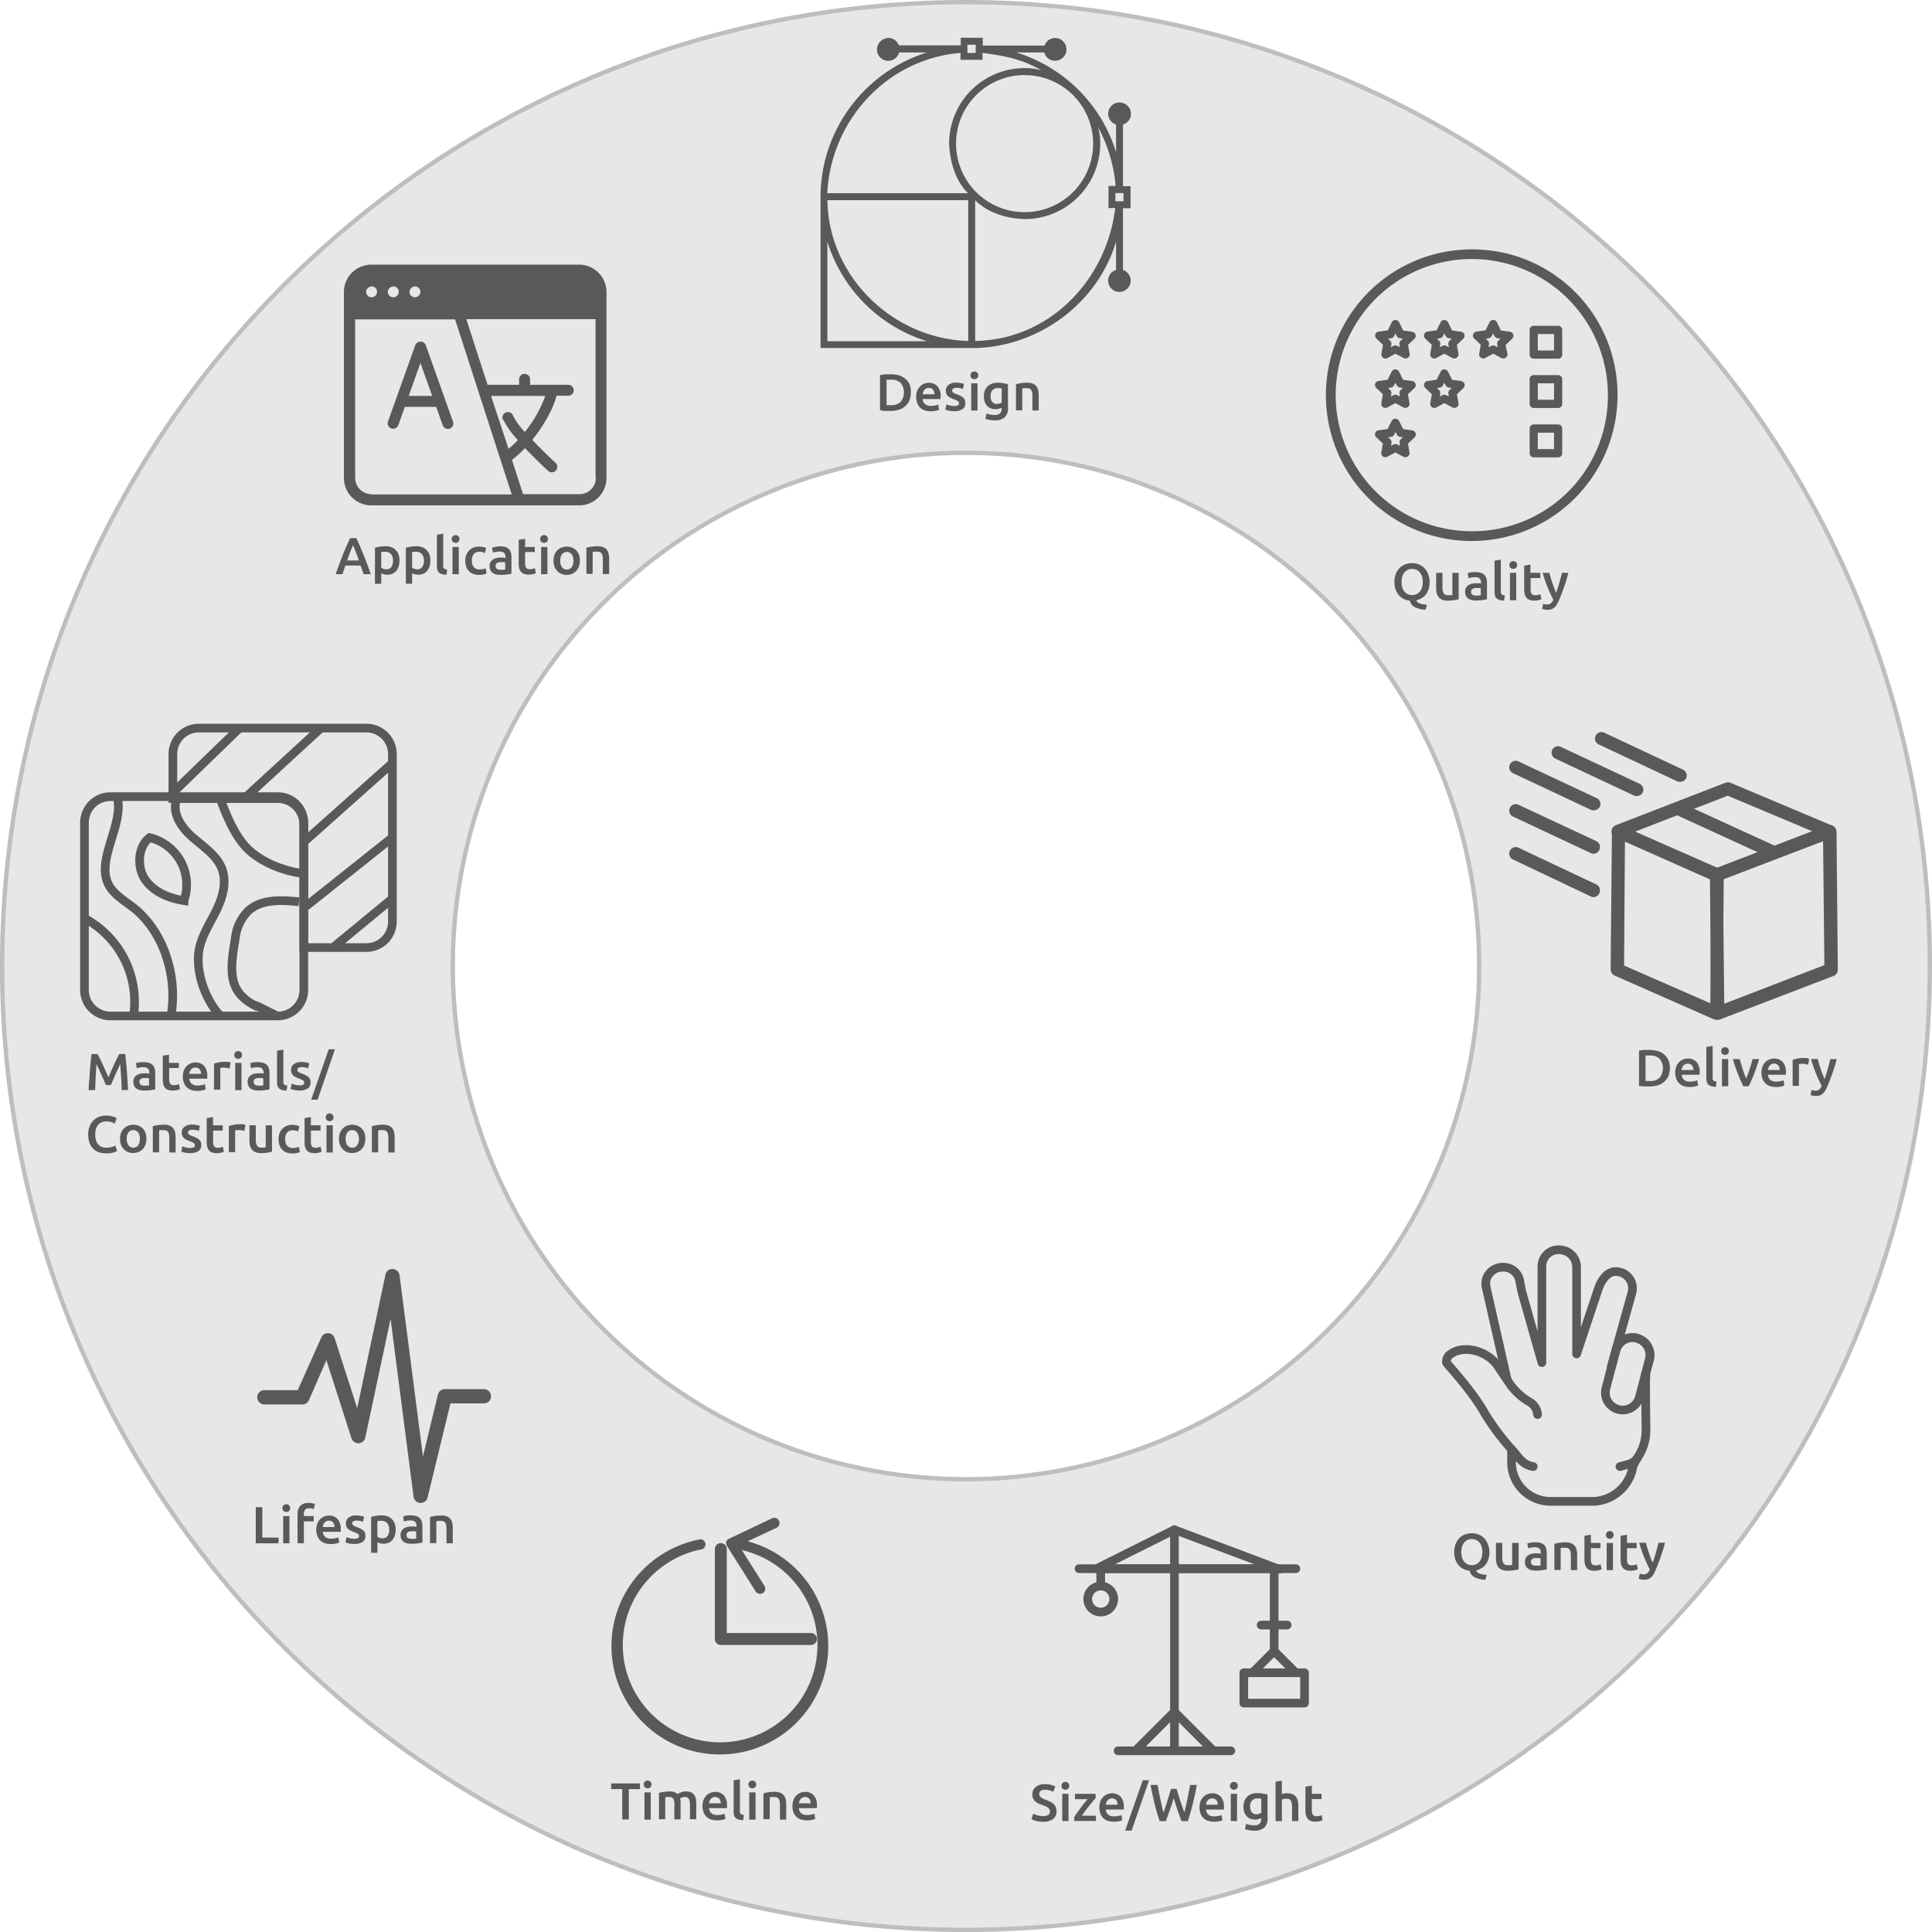 <svg xmlns="http://www.w3.org/2000/svg" viewBox="0 0 445.59 445.59"><defs><style>.a{fill:#e6e7e8;stroke:#bcbec0;}.a,.e{stroke-miterlimit:10;}.b{fill:#58595b;}.c,.d,.e{fill:none;stroke:#58595b;stroke-width:2px;}.c,.d{stroke-linecap:round;}.d{stroke-linejoin:round;}</style></defs><title>How Much Diagram</title><path class="a" d="M441.54,425.18c-122.77,0-222.3,99.53-222.3,222.3s99.53,222.3,222.3,222.3,222.3-99.53,222.3-222.3S564.31,425.18,441.54,425.18Zm0,340.66A118.36,118.36,0,1,1,559.9,647.48,118.36,118.36,0,0,1,441.54,765.84Z" transform="translate(-218.75 -424.68)"/><path class="b" d="M562.27,782.65a5.35,5.35,0,0,1-.23,1.62,4.1,4.1,0,0,1-.64,1.25,3.53,3.53,0,0,1-1,.87,3.86,3.86,0,0,1-1.19.48,0.68,0.68,0,0,0,.25.43,1.84,1.84,0,0,0,.55.3,4.79,4.79,0,0,0,.76.2,8.54,8.54,0,0,0,.89.11l-0.34,1.14a6.47,6.47,0,0,1-2.46-.59,2.2,2.2,0,0,1-1.16-1.51,4,4,0,0,1-1.39-.38,3.58,3.58,0,0,1-1.12-.85,3.94,3.94,0,0,1-.76-1.31,5.18,5.18,0,0,1-.28-1.76,5,5,0,0,1,.32-1.88,4,4,0,0,1,.88-1.36,3.65,3.65,0,0,1,1.29-.83,4.49,4.49,0,0,1,3.1,0,3.53,3.53,0,0,1,1.28.83,4,4,0,0,1,.87,1.36A5,5,0,0,1,562.27,782.65Zm-6.49,0a4.29,4.29,0,0,0,.17,1.24,2.69,2.69,0,0,0,.49.95,2.19,2.19,0,0,0,.77.61,2.39,2.39,0,0,0,1,.22,2.36,2.36,0,0,0,1-.22,2.2,2.2,0,0,0,.77-0.61,2.72,2.72,0,0,0,.49-0.95,4.68,4.68,0,0,0,0-2.48,2.74,2.74,0,0,0-.49-0.95,2.19,2.19,0,0,0-.77-0.61,2.34,2.34,0,0,0-1-.22,2.38,2.38,0,0,0-1,.22,2.16,2.16,0,0,0-.77.61,2.77,2.77,0,0,0-.49.95A4.23,4.23,0,0,0,555.78,782.65Z" transform="translate(-218.75 -424.68)"/><path class="b" d="M569,786.62q-0.42.11-1.09,0.22a8.84,8.84,0,0,1-1.48.11,3.26,3.26,0,0,1-1.27-.22,2,2,0,0,1-.82-0.6,2.36,2.36,0,0,1-.44-0.92,4.88,4.88,0,0,1-.13-1.17v-3.52h1.45v3.29a2.65,2.65,0,0,0,.29,1.44,1.15,1.15,0,0,0,1,.43l0.56,0a2.86,2.86,0,0,0,.44-0.06v-5.08H569v6.08Z" transform="translate(-218.75 -424.68)"/><path class="b" d="M572.94,780.38a3.55,3.55,0,0,1,1.21.18,1.94,1.94,0,0,1,.79.5,1.88,1.88,0,0,1,.42.79,3.84,3.84,0,0,1,.13,1v3.8q-0.34.07-1,.17a10.3,10.3,0,0,1-1.53.1,4.57,4.57,0,0,1-1-.11,2.15,2.15,0,0,1-.8-0.35,1.64,1.64,0,0,1-.52-0.62,2.17,2.17,0,0,1-.19-0.95,1.83,1.83,0,0,1,.21-0.91,1.73,1.73,0,0,1,.57-0.61,2.45,2.45,0,0,1,.83-0.34,4.66,4.66,0,0,1,1-.1l0.5,0a4.85,4.85,0,0,1,.56.1v-0.24a1.88,1.88,0,0,0-.06-0.48,1,1,0,0,0-.61-0.67,1.73,1.73,0,0,0-.62-0.1,5.5,5.5,0,0,0-.92.07,4.11,4.11,0,0,0-.68.17L571,780.67a5.76,5.76,0,0,1,.8-0.19A6.27,6.27,0,0,1,572.94,780.38Zm0.12,5.41a5.44,5.44,0,0,0,1-.07v-1.61l-0.35-.07a3.32,3.32,0,0,0-.5,0,3.42,3.42,0,0,0-.49,0,1.54,1.54,0,0,0-.44.13,0.81,0.81,0,0,0-.32.27,0.76,0.76,0,0,0-.12.44,0.77,0.77,0,0,0,.32.71A1.68,1.68,0,0,0,573.06,785.79Z" transform="translate(-218.75 -424.68)"/><path class="b" d="M577.26,780.74a9.59,9.59,0,0,1,1.09-.23,9.37,9.37,0,0,1,1.49-.11,3.43,3.43,0,0,1,1.28.21,2,2,0,0,1,.82.59,2.25,2.25,0,0,1,.43.91,5.1,5.1,0,0,1,.13,1.17v3.53h-1.45v-3.3a4.78,4.78,0,0,0-.07-0.86,1.53,1.53,0,0,0-.22-0.58,0.87,0.87,0,0,0-.41-0.32,1.73,1.73,0,0,0-.63-0.1,4.75,4.75,0,0,0-.58,0l-0.44.06v5.06h-1.45v-6.07Z" transform="translate(-218.75 -424.68)"/><path class="b" d="M584.21,778.88l1.45-.24v1.9h2.23v1.21h-2.23v2.56a1.85,1.85,0,0,0,.24,1.08,1,1,0,0,0,.82.32,2.63,2.63,0,0,0,.7-0.08,4.47,4.47,0,0,0,.49-0.16l0.24,1.15a5.3,5.3,0,0,1-.66.22,3.59,3.59,0,0,1-1,.11,3,3,0,0,1-1.12-.18,1.65,1.65,0,0,1-.71-0.52,2.06,2.06,0,0,1-.37-0.83,5.11,5.11,0,0,1-.11-1.11v-5.44Z" transform="translate(-218.75 -424.68)"/><path class="b" d="M590.92,778.7a0.83,0.83,0,0,1-.26.65,0.89,0.89,0,0,1-.62.24,0.91,0.91,0,0,1-.64-0.24,0.83,0.83,0,0,1-.26-0.65,0.85,0.85,0,0,1,.26-0.66,0.91,0.91,0,0,1,.64-0.24,0.9,0.9,0,0,1,.62.24A0.85,0.85,0,0,1,590.92,778.7Zm-0.16,8.11h-1.45v-6.28h1.45v6.28Z" transform="translate(-218.75 -424.68)"/><path class="b" d="M592.54,778.88l1.45-.24v1.9h2.23v1.21H594v2.56a1.85,1.85,0,0,0,.24,1.08,1,1,0,0,0,.82.32,2.63,2.63,0,0,0,.7-0.08,4.47,4.47,0,0,0,.49-0.16l0.24,1.15a5.3,5.3,0,0,1-.66.22,3.59,3.59,0,0,1-1,.11,3,3,0,0,1-1.12-.18,1.65,1.65,0,0,1-.71-0.52,2.06,2.06,0,0,1-.37-0.83,5.11,5.11,0,0,1-.11-1.11v-5.44Z" transform="translate(-218.75 -424.68)"/><path class="b" d="M602.75,780.54A45.7,45.7,0,0,1,600.5,787a6.46,6.46,0,0,1-.49.92,2.74,2.74,0,0,1-.56.64,2,2,0,0,1-.7.37,3.33,3.33,0,0,1-1.56,0,2.25,2.25,0,0,1-.5-0.16l0.26-1.16a2.36,2.36,0,0,0,.86.17,1.33,1.33,0,0,0,.89-0.27,2.22,2.22,0,0,0,.56-0.83q-0.69-1.32-1.32-2.88a31.64,31.64,0,0,1-1.13-3.31h1.55q0.12,0.5.29,1.09t0.38,1.19c0.14,0.4.28,0.81,0.43,1.21s0.3,0.77.46,1.12q0.38-1.07.72-2.27t0.61-2.33h1.5Z" transform="translate(-218.75 -424.68)"/><path class="c" d="M572.37,762.93c-2.66-.41-3.55-2.54-5-4" transform="translate(-218.75 -424.68)"/><path class="c" d="M596.37,761c-0.89,1.19-1.59,1.29-4,1.92" transform="translate(-218.75 -424.68)"/><path class="c" d="M592,749.75h0a4,4,0,0,1-2.86-4.88l2.27-8.71a4,4,0,0,1,4.88-2.86h0a4,4,0,0,1,2.86,4.88l-2.28,8.71a4,4,0,0,1-4.88,2.86h0Z" transform="translate(-218.75 -424.68)"/><path class="d" d="M596.3,733.3h0a4,4,0,0,0-4.88,2.86l-1,3.79h-0.06L595.08,723a3.86,3.86,0,0,0-3.71-5.05c-2.18,0-3.46,2.46-4,4l-5,15v-20a4,4,0,0,0-3.66-4,3.84,3.84,0,0,0-4.34,4v22l-4.46-15.75c-0.28-1-.45-2-0.65-3.05a3.79,3.79,0,0,0-3.89-3.2,3.94,3.94,0,0,0-3.77,2.61,3.87,3.87,0,0,0-.06,2.14l4.83,21.25-1.84-2.69c-2-3.53-6.79-5.14-10-3.93a5.88,5.88,0,0,0-1.16.62,2,2,0,0,0-1,2c0,0.27,5.74,6.13,9,12a58.18,58.18,0,0,0,6,8v3a9,9,0,0,0,9,9h10a9.63,9.63,0,0,0,8.78-7.07,7.25,7.25,0,0,1,1.22-2.93,11.42,11.42,0,0,0,2-7c0-.67-0.17-11.19,0-12v0l-0.18,0,1-3.7a4,4,0,0,0-2.86-4.88h0Z" transform="translate(-218.75 -424.68)"/><path class="d" d="M573.37,750.93a3.69,3.69,0,0,0-2-3,14.28,14.28,0,0,1-5-5" transform="translate(-218.75 -424.68)"/><path class="b" d="M614.92,659.87a1.14,1.14,0,0,1-.8-0.3,1.52,1.52,0,0,1-.7-1.2l-0.3-31.9a1.5,1.5,0,0,1,1-1.4l26.1-10a1.4,1.4,0,0,1,1.4.2,1.52,1.52,0,0,1,.7,1.2l0.3,31.9a1.5,1.5,0,0,1-1,1.4l-26.1,10A1.27,1.27,0,0,1,614.92,659.87Zm1.2-32.4,0.3,28.7,23.1-8.9-0.3-28.6Z" transform="translate(-218.75 -424.68)"/><path class="b" d="M614.62,628a1.27,1.27,0,0,1-.6-0.1l-22.7-10.1a1.42,1.42,0,0,1-.9-1.4,1.61,1.61,0,0,1,1-1.4l25.3-9.8a2,2,0,0,1,1.1,0l23.5,9.9a1.42,1.42,0,0,1,.9,1.4,1.5,1.5,0,0,1-1,1.4l-26.1,10A0.75,0.75,0,0,1,614.62,628Zm-18.8-11.5,18.8,8.4,22.1-8.5-19.5-8.2Z" transform="translate(-218.75 -424.68)"/><path class="b" d="M614.62,659.87a1.27,1.27,0,0,1-.6-0.1l-22.9-10.1a1.57,1.57,0,0,1-.9-1.4l0.3-31.9a1.39,1.39,0,0,1,.7-1.2,1.41,1.41,0,0,1,1.4-.1l22.8,10a1.57,1.57,0,0,1,.9,1.4l-0.3,31.9a1.39,1.39,0,0,1-.7,1.2A0.78,0.78,0,0,1,614.62,659.87Zm-21.3-12.5,19.9,8.7,0.2-28.6-19.9-8.7Z" transform="translate(-218.75 -424.68)"/><path class="b" d="M627,622.37a1.27,1.27,0,0,1-.6-0.1l-20.3-9.3a1.5,1.5,0,1,1,1.3-2.7l20.3,9.3a1.4,1.4,0,0,1,.7,2A1.72,1.72,0,0,1,627,622.37Z" transform="translate(-218.75 -424.68)"/><path class="b" d="M606.22,605a1.27,1.27,0,0,1-.6-0.1l-18.1-8.5a1.5,1.5,0,1,1,1.3-2.7l18.1,8.5a1.5,1.5,0,0,1,.7,2A1.6,1.6,0,0,1,606.22,605Z" transform="translate(-218.75 -424.68)"/><path class="b" d="M596.22,608.27a1.27,1.27,0,0,1-.6-0.1l-18.1-8.5a1.5,1.5,0,1,1,1.3-2.7l18.1,8.5A1.47,1.47,0,0,1,596.22,608.27Z" transform="translate(-218.75 -424.68)"/><path class="b" d="M586.32,611.57a1.27,1.27,0,0,1-.6-0.1l-18.1-8.5a1.5,1.5,0,0,1,1.3-2.7l18.1,8.5a1.5,1.5,0,0,1,.7,2A1.72,1.72,0,0,1,586.32,611.57Z" transform="translate(-218.75 -424.68)"/><path class="b" d="M586.32,621.57a1.27,1.27,0,0,1-.6-0.1l-18.1-8.5a1.5,1.5,0,0,1,1.3-2.7l18,8.4a1.5,1.5,0,0,1,.7,2A1.38,1.38,0,0,1,586.32,621.57Z" transform="translate(-218.75 -424.68)"/><path class="b" d="M586.32,631.57a1.27,1.27,0,0,1-.6-0.1l-18.1-8.6a1.5,1.5,0,0,1,1.3-2.7l18,8.5a1.5,1.5,0,0,1,.7,2A1.38,1.38,0,0,1,586.32,631.57Z" transform="translate(-218.75 -424.68)"/><path class="b" d="M603.88,671a4.8,4.8,0,0,1-.34,1.88,3.56,3.56,0,0,1-1,1.33,4,4,0,0,1-1.49.79,6.77,6.77,0,0,1-1.93.26q-0.5,0-1.14,0a7.74,7.74,0,0,1-1.21-.17V667a7.14,7.14,0,0,1,1.22-.17q0.65,0,1.15,0a7,7,0,0,1,1.91.25,3.94,3.94,0,0,1,1.48.77,3.46,3.46,0,0,1,1,1.32A4.88,4.88,0,0,1,603.88,671ZM598.33,674l0.35,0h0.59a3,3,0,0,0,2.27-.77,3.55,3.55,0,0,0,0-4.34,3,3,0,0,0-2.27-.76,9,9,0,0,0-1,0V674Z" transform="translate(-218.75 -424.68)"/><path class="b" d="M605.11,672.1a4,4,0,0,1,.25-1.45,3,3,0,0,1,.65-1,2.71,2.71,0,0,1,.94-0.62,2.93,2.93,0,0,1,1.08-.21,2.59,2.59,0,0,1,2,.8,3.48,3.48,0,0,1,.73,2.4c0,0.08,0,.17,0,0.27s0,0.19,0,.27h-4.14a1.65,1.65,0,0,0,.53,1.17,2,2,0,0,0,1.37.41,4.49,4.49,0,0,0,1-.1,3.91,3.91,0,0,0,.69-0.2l0.19,1.19-0.33.13-0.48.12-0.58.09a5.45,5.45,0,0,1-.64,0,3.85,3.85,0,0,1-1.44-.25,2.69,2.69,0,0,1-1-.68,2.8,2.8,0,0,1-.59-1A4.21,4.21,0,0,1,605.11,672.1Zm4.21-.65a1.92,1.92,0,0,0-.08-0.57,1.36,1.36,0,0,0-.25-0.47,1.17,1.17,0,0,0-.4-0.31A1.26,1.26,0,0,0,608,670a1.3,1.3,0,0,0-.59.13,1.33,1.33,0,0,0-.43.33,1.49,1.49,0,0,0-.27.47,2.54,2.54,0,0,0-.13.54h2.7Z" transform="translate(-218.75 -424.68)"/><path class="b" d="M614.5,675.33a4,4,0,0,1-1.07-.14,1.65,1.65,0,0,1-.68-0.38,1.33,1.33,0,0,1-.35-0.61,3.1,3.1,0,0,1-.1-0.83v-7.22l1.45-.24v7.19a2,2,0,0,0,0,.44,0.71,0.71,0,0,0,.15.31,0.68,0.68,0,0,0,.29.19,2.27,2.27,0,0,0,.47.1Z" transform="translate(-218.75 -424.68)"/><path class="b" d="M617.5,667.1a0.83,0.83,0,0,1-.26.65,0.89,0.89,0,0,1-.62.24,0.91,0.91,0,0,1-.64-0.24,0.83,0.83,0,0,1-.26-0.65,0.84,0.84,0,0,1,.26-0.66,0.91,0.91,0,0,1,.64-0.24,0.9,0.9,0,0,1,.62.24A0.85,0.85,0,0,1,617.5,667.1Zm-0.16,8.11h-1.45v-6.28h1.45v6.28Z" transform="translate(-218.75 -424.68)"/><path class="b" d="M620.81,675.21q-0.6-1.24-1.24-2.84a36,36,0,0,1-1.15-3.44H620q0.13,0.53.31,1.13t0.37,1.21q0.2,0.61.41,1.18c0.14,0.38.27,0.72,0.39,1,0.12-.3.25-0.65,0.39-1s0.27-.77.4-1.18,0.26-.81.38-1.21,0.22-.78.31-1.13h1.5a35.77,35.77,0,0,1-1.15,3.44q-0.63,1.6-1.24,2.84h-1.24Z" transform="translate(-218.75 -424.68)"/><path class="b" d="M625,672.1a4,4,0,0,1,.25-1.45,3,3,0,0,1,.65-1,2.71,2.71,0,0,1,.94-0.62,2.92,2.92,0,0,1,1.08-.21,2.59,2.59,0,0,1,2,.8,3.48,3.48,0,0,1,.73,2.4c0,0.08,0,.17,0,0.27s0,0.19,0,.27h-4.14a1.65,1.65,0,0,0,.53,1.17,2,2,0,0,0,1.37.41,4.5,4.5,0,0,0,1-.1,3.93,3.93,0,0,0,.69-0.2l0.19,1.19-0.33.13-0.48.12-0.58.09a5.45,5.45,0,0,1-.64,0,3.85,3.85,0,0,1-1.44-.25,2.7,2.7,0,0,1-1-.68,2.82,2.82,0,0,1-.59-1A4.21,4.21,0,0,1,625,672.1Zm4.21-.65a1.92,1.92,0,0,0-.08-0.57,1.4,1.4,0,0,0-.25-0.47,1.17,1.17,0,0,0-.4-0.31,1.26,1.26,0,0,0-.56-0.12,1.3,1.3,0,0,0-.59.13,1.32,1.32,0,0,0-.43.33,1.51,1.51,0,0,0-.27.47,2.48,2.48,0,0,0-.13.54h2.7Z" transform="translate(-218.75 -424.68)"/><path class="b" d="M635.78,670.24l-0.5-.13a3.66,3.66,0,0,0-.74-0.07,2.82,2.82,0,0,0-.51,0l-0.38.08v5h-1.45v-6a8.07,8.07,0,0,1,1.05-.29,6.55,6.55,0,0,1,1.4-.14l0.34,0,0.38,0,0.37,0.07L636,669Z" transform="translate(-218.75 -424.68)"/><path class="b" d="M642.38,668.93a45.73,45.73,0,0,1-2.25,6.48,6.41,6.41,0,0,1-.49.92,2.74,2.74,0,0,1-.56.64,2,2,0,0,1-.7.37,3.13,3.13,0,0,1-.89.11,3.08,3.08,0,0,1-.67-0.07,2.2,2.2,0,0,1-.5-0.16l0.26-1.16a2.36,2.36,0,0,0,.86.17,1.33,1.33,0,0,0,.89-0.27,2.21,2.21,0,0,0,.56-0.83q-0.69-1.32-1.32-2.88a31.62,31.62,0,0,1-1.13-3.31H638q0.12,0.5.29,1.09t0.38,1.19c0.14,0.4.28,0.81,0.43,1.21s0.3,0.77.46,1.12q0.38-1.07.72-2.27t0.61-2.33h1.5Z" transform="translate(-218.75 -424.68)"/><path class="e" d="M282.86,659H244.23a6,6,0,0,1-6-6V614.38a6.09,6.09,0,0,1,1.75-4.21,5.94,5.94,0,0,1,4.21-1.75h38.63a6,6,0,0,1,6,6V653A6,6,0,0,1,282.86,659Z" transform="translate(-218.75 -424.68)"/><path class="e" d="M249.64,658.28a21.87,21.87,0,0,0-11-21.59" transform="translate(-218.75 -424.68)"/><path class="e" d="M245.77,608.42c1.7,6.37-4.95,14.38-2,20.25,1.15,2.27,3.51,3.62,5.53,5.18,7.09,5.44,10.33,15.59,9,24.43" transform="translate(-218.75 -424.68)"/><path class="e" d="M269.59,659c-3.76-3.92-6.21-11.33-4.63-16.53,0.89-3,2.64-5.56,3.94-8.35s2.13-6,1.08-8.95c-1.14-3.14-4.17-5.09-6.7-7.27s-4.86-5.42-3.88-8.61" transform="translate(-218.75 -424.68)"/><path class="e" d="M253.27,617.86c-2.77,2.08-3,6.9-1,9.74s5.48,4.26,8.91,4.79A11.19,11.19,0,0,0,253.27,617.86Z" transform="translate(-218.75 -424.68)"/><path class="e" d="M269.59,609.08c1.4,3.6,2.84,7.27,5.27,10.27,3.09,3.81,9.08,6.31,14,6.79" transform="translate(-218.75 -424.68)"/><path class="e" d="M287.72,632.66c-4-.41-8.56-0.66-11.6,2a10.44,10.44,0,0,0-3.08,6.25c-1.15,7.11-2,12.29,4.42,15.63,0.15-.25,5.25,2.65,5.39,2.41" transform="translate(-218.75 -424.68)"/><line class="e" x1="55.26" y1="167.91" x2="39.92" y2="182.78"/><path class="e" d="M303.25,592.6H264.62a6,6,0,0,0-6,6v10.27h24.2a6,6,0,0,1,6,6v28.35h14.43a6,6,0,0,0,6-6V598.56A6,6,0,0,0,303.25,592.6Z" transform="translate(-218.75 -424.68)"/><line class="e" x1="56.36" y1="184.15" x2="74.03" y2="167.91"/><line class="e" x1="70.07" y1="194.21" x2="90.46" y2="176.03"/><line class="e" x1="70.07" y1="209.42" x2="90.46" y2="193.19"/><line class="e" x1="90.46" y1="207.28" x2="76.9" y2="218.46"/><path class="b" d="M241.23,667.77q0.26,0.46.59,1.12t0.66,1.39q0.34,0.73.67,1.48l0.61,1.39,0.6-1.39q0.32-.75.66-1.48t0.66-1.39q0.32-.66.59-1.12h1.36q0.11,0.91.21,1.94t0.18,2.1q0.08,1.07.15,2.16t0.12,2.12h-1.49q0-1.45-.12-3t-0.2-3l-0.31.66-0.38.83-0.41.93-0.41.93-0.37.84-0.29.67h-1.13l-0.29-.67-0.37-.85-0.41-.93-0.41-.92-0.38-.83-0.31-.65q-0.13,1.44-.2,3t-0.12,3h-1.49q0-1,.12-2.14t0.15-2.19q0.08-1.09.18-2.11t0.21-1.88h1.4Z" transform="translate(-218.75 -424.68)"/><path class="b" d="M252,669.66a3.55,3.55,0,0,1,1.21.18,1.94,1.94,0,0,1,.79.5,1.88,1.88,0,0,1,.42.79,3.84,3.84,0,0,1,.13,1v3.8q-0.34.07-1,.17a10.3,10.3,0,0,1-1.53.1,4.58,4.58,0,0,1-1-.11,2.15,2.15,0,0,1-.8-0.35,1.64,1.64,0,0,1-.52-0.62,2.17,2.17,0,0,1-.19-0.95,1.83,1.83,0,0,1,.21-0.91,1.73,1.73,0,0,1,.57-0.61,2.45,2.45,0,0,1,.83-0.34,4.67,4.67,0,0,1,1-.1l0.5,0a4.83,4.83,0,0,1,.56.1v-0.24a1.88,1.88,0,0,0-.06-0.48,1,1,0,0,0-.61-0.67,1.73,1.73,0,0,0-.62-0.1,5.51,5.51,0,0,0-.92.07,4.1,4.1,0,0,0-.68.17l-0.18-1.18a5.73,5.73,0,0,1,.8-0.19A6.26,6.26,0,0,1,252,669.66Zm0.12,5.41a5.43,5.43,0,0,0,1-.07v-1.61l-0.35-.07a3.32,3.32,0,0,0-.5,0,3.43,3.43,0,0,0-.49,0,1.54,1.54,0,0,0-.44.13,0.81,0.81,0,0,0-.32.27,0.76,0.76,0,0,0-.12.44,0.77,0.77,0,0,0,.32.71A1.67,1.67,0,0,0,252.15,675.07Z" transform="translate(-218.75 -424.68)"/><path class="b" d="M256.28,668.16l1.45-.24v1.9H260V671h-2.23v2.56a1.85,1.85,0,0,0,.24,1.08,1,1,0,0,0,.82.32,2.63,2.63,0,0,0,.7-0.08,4.42,4.42,0,0,0,.49-0.16l0.24,1.15a5.27,5.27,0,0,1-.66.22,3.58,3.58,0,0,1-1,.11,3,3,0,0,1-1.12-.18,1.65,1.65,0,0,1-.71-0.52,2.07,2.07,0,0,1-.37-0.83,5.15,5.15,0,0,1-.11-1.11v-5.44Z" transform="translate(-218.75 -424.68)"/><path class="b" d="M260.91,673a3.94,3.94,0,0,1,.25-1.45,3.06,3.06,0,0,1,.65-1,2.72,2.72,0,0,1,.94-0.62,2.91,2.91,0,0,1,1.08-.21,2.59,2.59,0,0,1,2,.8,3.48,3.48,0,0,1,.73,2.4c0,0.08,0,.17,0,0.27s0,0.19,0,.27h-4.14a1.65,1.65,0,0,0,.53,1.17,2,2,0,0,0,1.37.41,4.5,4.5,0,0,0,1-.1,4,4,0,0,0,.69-0.2l0.19,1.19-0.33.13-0.48.12-0.58.09a5.67,5.67,0,0,1-.64,0,3.87,3.87,0,0,1-1.44-.25,2.69,2.69,0,0,1-1-.68,2.8,2.8,0,0,1-.59-1A4.21,4.21,0,0,1,260.91,673Zm4.21-.65a1.92,1.92,0,0,0-.08-0.57,1.38,1.38,0,0,0-.25-0.47,1.17,1.17,0,0,0-.4-0.31,1.26,1.26,0,0,0-.56-0.11,1.3,1.3,0,0,0-.59.13,1.35,1.35,0,0,0-.43.33,1.52,1.52,0,0,0-.27.47,2.49,2.49,0,0,0-.13.54h2.7Z" transform="translate(-218.75 -424.68)"/><path class="b" d="M271.69,671.12l-0.5-.13a3.74,3.74,0,0,0-.74-0.07,2.9,2.9,0,0,0-.51,0l-0.38.08v5h-1.45v-6a8.21,8.21,0,0,1,1.05-.29,6.56,6.56,0,0,1,1.4-.14l0.34,0,0.38,0,0.37,0.07,0.29,0.08Z" transform="translate(-218.75 -424.68)"/><path class="b" d="M274.57,668a0.83,0.83,0,0,1-.26.65,0.89,0.89,0,0,1-.62.24,0.91,0.91,0,0,1-.64-0.24,0.83,0.83,0,0,1-.26-0.65,0.85,0.85,0,0,1,.26-0.66,0.91,0.91,0,0,1,.64-0.24,0.9,0.9,0,0,1,.62.24A0.85,0.85,0,0,1,274.57,668Zm-0.16,8.11H273v-6.28h1.45v6.28Z" transform="translate(-218.75 -424.68)"/><path class="b" d="M278.35,669.66a3.55,3.55,0,0,1,1.21.18,1.94,1.94,0,0,1,.79.5,1.88,1.88,0,0,1,.42.79,3.84,3.84,0,0,1,.13,1v3.8q-0.34.07-1,.17a10.3,10.3,0,0,1-1.53.1,4.58,4.58,0,0,1-1-.11,2.15,2.15,0,0,1-.8-0.35,1.64,1.64,0,0,1-.52-0.62,2.17,2.17,0,0,1-.19-0.95,1.83,1.83,0,0,1,.21-0.91,1.73,1.73,0,0,1,.57-0.61,2.45,2.45,0,0,1,.83-0.34,4.67,4.67,0,0,1,1-.1l0.5,0a4.83,4.83,0,0,1,.56.1v-0.24a1.88,1.88,0,0,0-.06-0.48,1,1,0,0,0-.61-0.67,1.73,1.73,0,0,0-.62-0.1,5.51,5.51,0,0,0-.92.07,4.1,4.1,0,0,0-.68.17l-0.18-1.18a5.73,5.73,0,0,1,.8-0.19A6.26,6.26,0,0,1,278.35,669.66Zm0.12,5.41a5.43,5.43,0,0,0,1-.07v-1.61l-0.35-.07a3.32,3.32,0,0,0-.5,0,3.43,3.43,0,0,0-.49,0,1.54,1.54,0,0,0-.44.13,0.81,0.81,0,0,0-.32.27,0.76,0.76,0,0,0-.12.44,0.77,0.77,0,0,0,.32.71A1.67,1.67,0,0,0,278.47,675.07Z" transform="translate(-218.75 -424.68)"/><path class="b" d="M284.85,676.21a4,4,0,0,1-1.07-.14,1.65,1.65,0,0,1-.68-0.38,1.34,1.34,0,0,1-.35-0.61,3.11,3.11,0,0,1-.1-0.83V667l1.45-.24V674a2,2,0,0,0,0,.44,0.71,0.71,0,0,0,.15.31,0.67,0.67,0,0,0,.29.19,2.27,2.27,0,0,0,.47.1Z" transform="translate(-218.75 -424.68)"/><path class="b" d="M287.81,675a1.9,1.9,0,0,0,.84-0.14,0.49,0.49,0,0,0,.26-0.47,0.61,0.61,0,0,0-.28-0.52,4.12,4.12,0,0,0-.93-0.44,7.37,7.37,0,0,1-.73-0.31,2.51,2.51,0,0,1-.57-0.38,1.55,1.55,0,0,1-.38-0.52,1.82,1.82,0,0,1-.14-0.75,1.64,1.64,0,0,1,.64-1.36,2.73,2.73,0,0,1,1.73-.5,5.29,5.29,0,0,1,1.06.1,5.12,5.12,0,0,1,.76.2l-0.26,1.18a3.5,3.5,0,0,0-.61-0.2,3.72,3.72,0,0,0-.86-0.09,1.51,1.51,0,0,0-.72.15,0.49,0.49,0,0,0-.28.46,0.67,0.67,0,0,0,.05.28,0.6,0.6,0,0,0,.19.22,1.9,1.9,0,0,0,.35.2,5.11,5.11,0,0,0,.53.21,8.16,8.16,0,0,1,.88.38,2.37,2.37,0,0,1,.59.42,1.43,1.43,0,0,1,.34.53,2.13,2.13,0,0,1,.11.72,1.55,1.55,0,0,1-.67,1.36,3.31,3.31,0,0,1-1.9.46,5.22,5.22,0,0,1-1.33-.14,7,7,0,0,1-.71-0.22l0.25-1.21a6.59,6.59,0,0,0,.77.25A4,4,0,0,0,287.81,675Z" transform="translate(-218.75 -424.68)"/><path class="b" d="M292,678.31h-1.49l4.06-11.62H296Z" transform="translate(-218.75 -424.68)"/><path class="b" d="M243.1,690.67a4.63,4.63,0,0,1-1.68-.29,3.33,3.33,0,0,1-1.26-.85,3.78,3.78,0,0,1-.79-1.36,5.68,5.68,0,0,1-.28-1.85,5,5,0,0,1,.32-1.85,4,4,0,0,1,.87-1.36,3.66,3.66,0,0,1,1.3-.85,4.37,4.37,0,0,1,1.6-.29,5.17,5.17,0,0,1,.94.08,6.74,6.74,0,0,1,.73.17,3,3,0,0,1,.52.2l0.29,0.16-0.44,1.24a3.59,3.59,0,0,0-.82-0.34,4,4,0,0,0-1.16-.16,2.7,2.7,0,0,0-1,.19,2.18,2.18,0,0,0-.81.56,2.6,2.6,0,0,0-.53.94,4.06,4.06,0,0,0-.19,1.31,4.61,4.61,0,0,0,.15,1.21,2.68,2.68,0,0,0,.46,1,2.1,2.1,0,0,0,.79.62,2.72,2.72,0,0,0,1.15.22,4.36,4.36,0,0,0,1.31-.16,5.18,5.18,0,0,0,.78-0.31l0.41,1.24a2.08,2.08,0,0,1-.39.19,5.66,5.66,0,0,1-.58.19,5.89,5.89,0,0,1-.76.14A7,7,0,0,1,243.1,690.67Z" transform="translate(-218.75 -424.68)"/><path class="b" d="M252.51,687.34a4,4,0,0,1-.22,1.36,3,3,0,0,1-.61,1,2.76,2.76,0,0,1-1,.67,3.09,3.09,0,0,1-1.23.24,3.05,3.05,0,0,1-1.22-.24,2.77,2.77,0,0,1-.95-0.67,3.07,3.07,0,0,1-.62-1,4,4,0,0,1-.22-1.36,3.91,3.91,0,0,1,.22-1.35,3,3,0,0,1,.62-1,2.77,2.77,0,0,1,1-.67,3.09,3.09,0,0,1,1.21-.23,3.13,3.13,0,0,1,1.22.23,2.69,2.69,0,0,1,1,.67,3.09,3.09,0,0,1,.62,1A3.91,3.91,0,0,1,252.51,687.34Zm-1.49,0a2.45,2.45,0,0,0-.4-1.48,1.43,1.43,0,0,0-2.24,0,2.45,2.45,0,0,0-.4,1.48,2.5,2.5,0,0,0,.4,1.5,1.42,1.42,0,0,0,2.24,0A2.5,2.5,0,0,0,251,687.34Z" transform="translate(-218.75 -424.68)"/><path class="b" d="M254,684.42a9.76,9.76,0,0,1,1.09-.23,9.38,9.38,0,0,1,1.49-.11,3.43,3.43,0,0,1,1.28.21,2,2,0,0,1,.82.59,2.24,2.24,0,0,1,.43.91,5.1,5.1,0,0,1,.13,1.17v3.53H257.8v-3.3a4.78,4.78,0,0,0-.07-0.86,1.51,1.51,0,0,0-.22-0.58,0.86,0.86,0,0,0-.41-0.32,1.71,1.71,0,0,0-.63-0.1,5,5,0,0,0-.58,0l-0.44.06v5.06H254v-6.07Z" transform="translate(-218.75 -424.68)"/><path class="b" d="M262.6,689.44a1.91,1.91,0,0,0,.84-0.14,0.49,0.49,0,0,0,.26-0.47,0.62,0.62,0,0,0-.28-0.52,4.16,4.16,0,0,0-.93-0.44,7.15,7.15,0,0,1-.73-0.31,2.44,2.44,0,0,1-.57-0.38,1.55,1.55,0,0,1-.38-0.52,1.82,1.82,0,0,1-.14-0.75,1.64,1.64,0,0,1,.64-1.36,2.73,2.73,0,0,1,1.73-.5,5.36,5.36,0,0,1,1.06.1,5.25,5.25,0,0,1,.76.2l-0.26,1.18a3.59,3.59,0,0,0-.61-0.2,3.67,3.67,0,0,0-.86-0.09,1.51,1.51,0,0,0-.72.15,0.49,0.49,0,0,0-.28.46,0.67,0.67,0,0,0,.05.28,0.59,0.59,0,0,0,.19.22,1.9,1.9,0,0,0,.35.2,5.34,5.34,0,0,0,.53.21,8,8,0,0,1,.88.38,2.37,2.37,0,0,1,.59.42,1.44,1.44,0,0,1,.34.53,2.13,2.13,0,0,1,.11.72,1.55,1.55,0,0,1-.67,1.36,3.32,3.32,0,0,1-1.9.46,5.22,5.22,0,0,1-1.33-.14,6.68,6.68,0,0,1-.71-0.22l0.25-1.21a6.24,6.24,0,0,0,.77.25A4,4,0,0,0,262.6,689.44Z" transform="translate(-218.75 -424.68)"/><path class="b" d="M266.44,682.56l1.45-.24v1.9h2.23v1.21H267.9V688a1.86,1.86,0,0,0,.24,1.08,1,1,0,0,0,.82.32,2.67,2.67,0,0,0,.7-0.08l0.49-.16,0.24,1.15a5.62,5.62,0,0,1-.66.22,3.58,3.58,0,0,1-1,.11,3,3,0,0,1-1.12-.18,1.65,1.65,0,0,1-.71-0.52,2.07,2.07,0,0,1-.37-0.83,5.16,5.16,0,0,1-.11-1.11v-5.44Z" transform="translate(-218.75 -424.68)"/><path class="b" d="M275.11,685.52l-0.5-.13a3.66,3.66,0,0,0-.74-0.07,2.91,2.91,0,0,0-.51,0l-0.38.08v5h-1.45v-6a7.9,7.9,0,0,1,1.05-.29,6.55,6.55,0,0,1,1.4-.14l0.34,0,0.38,0,0.37,0.07,0.29,0.08Z" transform="translate(-218.75 -424.68)"/><path class="b" d="M281.52,690.3q-0.42.11-1.09,0.22a8.83,8.83,0,0,1-1.48.11,3.26,3.26,0,0,1-1.27-.22,2,2,0,0,1-.82-0.6,2.35,2.35,0,0,1-.44-0.92,4.88,4.88,0,0,1-.13-1.17v-3.52h1.45v3.29a2.65,2.65,0,0,0,.29,1.44,1.15,1.15,0,0,0,1,.43l0.56,0a2.84,2.84,0,0,0,.44-0.06v-5.08h1.45v6.08Z" transform="translate(-218.75 -424.68)"/><path class="b" d="M283,687.36a3.85,3.85,0,0,1,.22-1.3,3.09,3.09,0,0,1,.62-1,2.83,2.83,0,0,1,1-.7,3.2,3.2,0,0,1,1.3-.25,4.38,4.38,0,0,1,1.68.32l-0.31,1.19a3.26,3.26,0,0,0-.57-0.18,3.07,3.07,0,0,0-.68-0.07,1.59,1.59,0,0,0-1.3.53,2.29,2.29,0,0,0-.44,1.51,2.38,2.38,0,0,0,.42,1.48,1.68,1.68,0,0,0,1.42.55,3.73,3.73,0,0,0,.73-0.07,3.48,3.48,0,0,0,.62-0.18l0.2,1.2a3.09,3.09,0,0,1-.73.22,5.2,5.2,0,0,1-1,.1,3.64,3.64,0,0,1-1.4-.25,2.65,2.65,0,0,1-1-.68,2.84,2.84,0,0,1-.58-1A4.33,4.33,0,0,1,283,687.36Z" transform="translate(-218.75 -424.68)"/><path class="b" d="M289,682.56l1.45-.24v1.9h2.23v1.21h-2.23V688a1.86,1.86,0,0,0,.24,1.08,1,1,0,0,0,.82.32,2.67,2.67,0,0,0,.7-0.08l0.49-.16,0.24,1.15a5.62,5.62,0,0,1-.66.22,3.58,3.58,0,0,1-1,.11,3,3,0,0,1-1.12-.18,1.65,1.65,0,0,1-.71-0.52,2.07,2.07,0,0,1-.37-0.83A5.16,5.16,0,0,1,289,688v-5.44Z" transform="translate(-218.75 -424.68)"/><path class="b" d="M295.66,682.38a0.83,0.83,0,0,1-.26.65,0.9,0.9,0,0,1-.62.24,0.91,0.91,0,0,1-.64-0.24,0.83,0.83,0,0,1-.26-0.65,0.85,0.85,0,0,1,.26-0.66,0.91,0.91,0,0,1,.64-0.24,0.9,0.9,0,0,1,.62.24A0.85,0.85,0,0,1,295.66,682.38Zm-0.16,8.11h-1.45v-6.28h1.45v6.28Z" transform="translate(-218.75 -424.68)"/><path class="b" d="M303,687.34a4,4,0,0,1-.22,1.36,3,3,0,0,1-.61,1,2.76,2.76,0,0,1-1,.67,3.09,3.09,0,0,1-1.23.24,3.05,3.05,0,0,1-1.22-.24,2.77,2.77,0,0,1-.95-0.67,3.07,3.07,0,0,1-.62-1,4,4,0,0,1-.22-1.36,3.91,3.91,0,0,1,.22-1.35,3,3,0,0,1,.62-1,2.77,2.77,0,0,1,1-.67,3.09,3.09,0,0,1,1.21-.23,3.13,3.13,0,0,1,1.22.23,2.69,2.69,0,0,1,1,.67,3.09,3.09,0,0,1,.62,1A3.91,3.91,0,0,1,303,687.34Zm-1.49,0a2.45,2.45,0,0,0-.4-1.48,1.43,1.43,0,0,0-2.24,0,2.45,2.45,0,0,0-.4,1.48,2.5,2.5,0,0,0,.4,1.5,1.42,1.42,0,0,0,2.24,0A2.5,2.5,0,0,0,301.54,687.34Z" transform="translate(-218.75 -424.68)"/><path class="b" d="M304.53,684.42a9.76,9.76,0,0,1,1.09-.23,9.38,9.38,0,0,1,1.49-.11,3.43,3.43,0,0,1,1.28.21,2,2,0,0,1,.82.59,2.24,2.24,0,0,1,.43.91,5.1,5.1,0,0,1,.13,1.17v3.53h-1.45v-3.3a4.78,4.78,0,0,0-.07-0.86,1.51,1.51,0,0,0-.22-0.58,0.86,0.86,0,0,0-.41-0.32,1.71,1.71,0,0,0-.63-0.1,5,5,0,0,0-.58,0l-0.44.06v5.06h-1.45v-6.07Z" transform="translate(-218.75 -424.68)"/><path class="b" d="M558.53,482.2a33.63,33.63,0,1,0,33.28,33.62A33.47,33.47,0,0,0,558.53,482.2Zm0,65a31.39,31.39,0,1,1,31.06-31.38A31.21,31.21,0,0,1,558.53,547.2Z" transform="translate(-218.75 -424.68)"/><path class="b" d="M545,501.47a1,1,0,0,0-.54-0.27l-2.1-.3L541.45,499a1,1,0,0,0-.84-0.52h0l-0.19,0a1,1,0,0,0-.67.51l-0.93,1.87-2.1.3a0.93,0.93,0,0,0-.52,1.6l1.52,1.45-0.36,2.06a0.94,0.94,0,0,0,.77,1.08,1,1,0,0,0,.6-0.09l1.87-1,1.88,1a1,1,0,0,0,1.28-.39,0.93,0.93,0,0,0,.1-0.6l-0.36-2.05,1.52-1.46A0.93,0.93,0,0,0,545,501.47Zm-3.22,1.79a0.93,0.93,0,0,0-.27.83l0.12,0.67-0.61-.31a1,1,0,0,0-.88,0l-0.61.32,0.12-.67a0.93,0.93,0,0,0-.28-0.83l-0.49-.47,0.69-.1a1,1,0,0,0,.71-0.51l0.31-.62,0.3,0.61a1,1,0,0,0,.72.51l0.69,0.1Z" transform="translate(-218.75 -424.68)"/><path class="b" d="M556.29,501.47a1,1,0,0,0-.54-0.27l-2.09-.3L552.71,499a1,1,0,0,0-.84-0.52h0l-0.19,0a1,1,0,0,0-.67.51l-0.93,1.87-2.1.3a0.93,0.93,0,0,0-.52,1.6l1.52,1.45-0.36,2.06a0.94,0.94,0,0,0,.77,1.08,1,1,0,0,0,.6-0.09l1.87-1,1.88,1a1,1,0,0,0,1.28-.39,0.92,0.92,0,0,0,.1-0.6l-0.36-2.05,1.51-1.46A0.93,0.93,0,0,0,556.29,501.47Zm-3.22,1.79a0.93,0.93,0,0,0-.27.83l0.12,0.67-0.61-.31a1,1,0,0,0-.88,0l-0.62.32,0.12-.67a0.93,0.93,0,0,0-.27-0.83l-0.5-.47,0.69-.1a1,1,0,0,0,.71-0.51l0.31-.62,0.31,0.61a1,1,0,0,0,.71.51l0.69,0.1Z" transform="translate(-218.75 -424.68)"/><path class="b" d="M567.54,501.47a1,1,0,0,0-.54-0.27l-2.09-.3L564,499a1,1,0,0,0-.84-0.52h0l-0.19,0a1,1,0,0,0-.67.51l-0.93,1.87-2.1.3a0.93,0.93,0,0,0-.52,1.6l1.52,1.45-0.36,2.06a0.94,0.94,0,0,0,.77,1.08,1,1,0,0,0,.6-0.09l1.87-1,1.88,1a1,1,0,0,0,1.28-.39,0.92,0.92,0,0,0,.1-0.6L566,504.25l1.51-1.46A0.93,0.93,0,0,0,567.54,501.47Zm-3.22,1.79a0.93,0.93,0,0,0-.27.83l0.12,0.67-0.61-.31a1,1,0,0,0-.88,0l-0.62.32,0.12-.67a0.93,0.93,0,0,0-.27-0.83l-0.5-.47,0.69-.1a1,1,0,0,0,.71-0.51l0.31-.62,0.31,0.61a1,1,0,0,0,.71.51l0.69,0.1Z" transform="translate(-218.75 -424.68)"/><path class="b" d="M578.11,499.82h-5.63a0.94,0.94,0,0,0-.94.95v5.69a0.94,0.94,0,0,0,.94.95h5.63a0.94,0.94,0,0,0,.94-0.95v-5.69A0.94,0.94,0,0,0,578.11,499.82Zm-0.94,5.69h-3.75v-3.79h3.75v3.79Z" transform="translate(-218.75 -424.68)"/><path class="b" d="M545,512.84a1,1,0,0,0-.54-0.27l-2.1-.3-0.94-1.87a1,1,0,0,0-.84-0.52h0l-0.19,0a1,1,0,0,0-.67.51l-0.93,1.87-2.1.3a0.93,0.93,0,0,0-.52,1.6l1.52,1.45-0.36,2.06a0.94,0.94,0,0,0,.77,1.08,1,1,0,0,0,.6-0.09l1.87-1,1.88,1a1,1,0,0,0,1.28-.39,0.92,0.92,0,0,0,.1-0.6l-0.36-2.05,1.52-1.46A0.93,0.93,0,0,0,545,512.84Zm-3.22,1.79a0.93,0.93,0,0,0-.27.83l0.12,0.67-0.61-.31a1,1,0,0,0-.88,0l-0.61.32,0.12-.67a0.93,0.93,0,0,0-.28-0.83l-0.49-.47,0.69-.1a1,1,0,0,0,.71-0.51l0.31-.62,0.3,0.61a1,1,0,0,0,.72.51l0.69,0.1Z" transform="translate(-218.75 -424.68)"/><path class="b" d="M556.29,512.84a1,1,0,0,0-.54-0.27l-2.09-.3-0.94-1.87a1,1,0,0,0-.84-0.52h0l-0.19,0a1,1,0,0,0-.67.51l-0.93,1.87-2.1.3a0.93,0.93,0,0,0-.52,1.6l1.52,1.45-0.36,2.06a0.94,0.94,0,0,0,.77,1.08,1,1,0,0,0,.6-0.09l1.87-1,1.88,1a1,1,0,0,0,1.28-.39,0.92,0.92,0,0,0,.1-0.6l-0.36-2.05,1.51-1.46A0.93,0.93,0,0,0,556.29,512.84Zm-3.22,1.79a0.93,0.93,0,0,0-.27.83l0.12,0.67-0.61-.31a1,1,0,0,0-.88,0l-0.62.32,0.12-.67a0.93,0.93,0,0,0-.27-0.83l-0.5-.47,0.69-.1a1,1,0,0,0,.71-0.51l0.31-.62,0.31,0.61a1,1,0,0,0,.71.51l0.69,0.1Z" transform="translate(-218.75 -424.68)"/><path class="b" d="M578.11,511.19h-5.63a0.94,0.94,0,0,0-.94.95v5.69a0.94,0.94,0,0,0,.94.95h5.63a0.94,0.94,0,0,0,.94-0.95v-5.69A0.94,0.94,0,0,0,578.11,511.19Zm-0.94,5.69h-3.75v-3.79h3.75v3.79Z" transform="translate(-218.75 -424.68)"/><path class="b" d="M545,524.21a1,1,0,0,0-.54-0.27l-2.1-.3-0.94-1.87a1,1,0,0,0-.84-0.52h0l-0.19,0a1,1,0,0,0-.67.51l-0.93,1.87-2.1.3a0.93,0.93,0,0,0-.52,1.6l1.52,1.45-0.36,2.06a0.94,0.94,0,0,0,.77,1.08,1,1,0,0,0,.6-0.09l1.87-1,1.88,1a1,1,0,0,0,1.28-.39,0.93,0.93,0,0,0,.1-0.6L543.49,527l1.52-1.46A0.93,0.93,0,0,0,545,524.21ZM541.81,526a0.93,0.93,0,0,0-.27.83l0.12,0.67-0.61-.31a1,1,0,0,0-.88,0l-0.61.32,0.12-.67a0.93,0.93,0,0,0-.28-0.83l-0.49-.47,0.69-.1a1,1,0,0,0,.71-0.51l0.31-.62,0.3,0.61a1,1,0,0,0,.72.51l0.69,0.1Z" transform="translate(-218.75 -424.68)"/><path class="b" d="M578.11,522.57h-5.63a0.94,0.94,0,0,0-.94.95v5.69a0.94,0.94,0,0,0,.94.95h5.63a0.94,0.94,0,0,0,.94-0.95v-5.69A0.94,0.94,0,0,0,578.11,522.57Zm-0.94,5.69h-3.75v-3.79h3.75v3.79Z" transform="translate(-218.75 -424.68)"/><path class="b" d="M548.48,558.91a5.37,5.37,0,0,1-.23,1.62,4.05,4.05,0,0,1-.64,1.25,3.49,3.49,0,0,1-1,.87,3.85,3.85,0,0,1-1.19.48,0.67,0.67,0,0,0,.25.43,1.81,1.81,0,0,0,.55.3,4.65,4.65,0,0,0,.76.2,8.83,8.83,0,0,0,.89.11l-0.34,1.14a6.5,6.5,0,0,1-2.46-.59,2.21,2.21,0,0,1-1.16-1.51,4,4,0,0,1-1.39-.38,3.57,3.57,0,0,1-1.12-.85,4,4,0,0,1-.76-1.31,5.22,5.22,0,0,1-.28-1.76,5,5,0,0,1,.32-1.88,4,4,0,0,1,.88-1.36,3.63,3.63,0,0,1,1.29-.83,4.48,4.48,0,0,1,3.1,0,3.52,3.52,0,0,1,1.28.83,4,4,0,0,1,.87,1.36A5,5,0,0,1,548.48,558.91Zm-6.49,0a4.32,4.32,0,0,0,.17,1.24,2.73,2.73,0,0,0,.49.95,2.19,2.19,0,0,0,.77.61,2.54,2.54,0,0,0,2.05,0,2.2,2.2,0,0,0,.77-0.61,2.73,2.73,0,0,0,.49-0.95,4.67,4.67,0,0,0,0-2.48,2.73,2.73,0,0,0-.49-0.95,2.21,2.21,0,0,0-.77-0.61,2.55,2.55,0,0,0-2.05,0,2.18,2.18,0,0,0-.77.61,2.8,2.8,0,0,0-.49.95A4.26,4.26,0,0,0,542,558.91Z" transform="translate(-218.75 -424.68)"/><path class="b" d="M555.21,562.88q-0.42.11-1.09,0.22a8.83,8.83,0,0,1-1.48.11,3.27,3.27,0,0,1-1.27-.22,2,2,0,0,1-.82-0.6,2.35,2.35,0,0,1-.44-0.92,4.88,4.88,0,0,1-.13-1.17V556.8h1.45v3.29a2.65,2.65,0,0,0,.29,1.44,1.15,1.15,0,0,0,1,.43l0.56,0a2.85,2.85,0,0,0,.44-0.06V556.8h1.45v6.08Z" transform="translate(-218.75 -424.68)"/><path class="b" d="M559.15,556.64a3.55,3.55,0,0,1,1.21.18,1.94,1.94,0,0,1,.79.5,1.89,1.89,0,0,1,.42.79,3.85,3.85,0,0,1,.13,1v3.8l-1,.17a10.45,10.45,0,0,1-1.53.1,4.58,4.58,0,0,1-1-.11,2.17,2.17,0,0,1-.8-0.35,1.63,1.63,0,0,1-.52-0.62,2.16,2.16,0,0,1-.19-0.95,1.83,1.83,0,0,1,.21-0.91,1.73,1.73,0,0,1,.57-0.61,2.49,2.49,0,0,1,.83-0.34,4.74,4.74,0,0,1,1-.1l0.5,0a4.61,4.61,0,0,1,.56.1v-0.24a1.87,1.87,0,0,0-.06-0.48,1,1,0,0,0-.21-0.4,1,1,0,0,0-.4-0.27,1.7,1.7,0,0,0-.62-0.1,5.51,5.51,0,0,0-.92.07,4.11,4.11,0,0,0-.68.17l-0.18-1.18a5.67,5.67,0,0,1,.8-0.19A6.35,6.35,0,0,1,559.15,556.64Zm0.12,5.41a5.4,5.4,0,0,0,1-.07v-1.61l-0.35-.07a3.2,3.2,0,0,0-.5,0,3.3,3.3,0,0,0-.49,0,1.48,1.48,0,0,0-.44.13,0.81,0.81,0,0,0-.32.27,0.76,0.76,0,0,0-.12.44,0.77,0.77,0,0,0,.32.71A1.67,1.67,0,0,0,559.27,562.05Z" transform="translate(-218.75 -424.68)"/><path class="b" d="M565.65,563.19a3.93,3.93,0,0,1-1.07-.14,1.65,1.65,0,0,1-.68-0.38,1.33,1.33,0,0,1-.35-0.61,3.1,3.1,0,0,1-.1-0.83V554l1.45-.24v7.19a2,2,0,0,0,0,.44,0.71,0.71,0,0,0,.15.31,0.68,0.68,0,0,0,.29.19,2.27,2.27,0,0,0,.47.1Z" transform="translate(-218.75 -424.68)"/><path class="b" d="M568.65,555a0.83,0.83,0,0,1-.26.65,0.9,0.9,0,0,1-.62.24,0.91,0.91,0,0,1-.64-0.24,0.83,0.83,0,0,1-.26-0.65,0.85,0.85,0,0,1,.26-0.66,0.91,0.91,0,0,1,.64-0.24,0.9,0.9,0,0,1,.62.24A0.85,0.85,0,0,1,568.65,555Zm-0.16,8.11H567V556.8h1.45v6.28Z" transform="translate(-218.75 -424.68)"/><path class="b" d="M570.27,555.14l1.45-.24v1.9H574V558h-2.23v2.56a1.86,1.86,0,0,0,.24,1.08,1,1,0,0,0,.82.32,2.67,2.67,0,0,0,.7-0.08l0.49-.16,0.24,1.15a5.65,5.65,0,0,1-.66.22,3.59,3.59,0,0,1-1,.11,3,3,0,0,1-1.12-.18,1.65,1.65,0,0,1-.71-0.52,2.06,2.06,0,0,1-.37-0.83,5.13,5.13,0,0,1-.11-1.11v-5.44Z" transform="translate(-218.75 -424.68)"/><path class="b" d="M580.48,556.8a45.64,45.64,0,0,1-2.25,6.48,6.41,6.41,0,0,1-.49.92,2.75,2.75,0,0,1-.56.64,2,2,0,0,1-.7.37,3.13,3.13,0,0,1-.89.11,3.08,3.08,0,0,1-.67-0.07,2.26,2.26,0,0,1-.5-0.16l0.26-1.16a2.38,2.38,0,0,0,.86.17,1.33,1.33,0,0,0,.89-0.27A2.21,2.21,0,0,0,577,563q-0.69-1.32-1.32-2.88a31.62,31.62,0,0,1-1.13-3.31h1.55q0.12,0.5.29,1.09t0.38,1.19c0.14,0.4.28,0.81,0.43,1.21s0.3,0.77.46,1.12q0.38-1.07.72-2.27T579,556.8h1.5Z" transform="translate(-218.75 -424.68)"/><path class="b" d="M445.41,433.44v1.75h14.26a2.59,2.59,0,0,1,2.42-1.75,2.62,2.62,0,0,1,0,5.25,2.55,2.55,0,0,1-2.49-1.91h-6.44a34.83,34.83,0,0,1,23,23v-6.39a2.6,2.6,0,0,1,.8-5.08h0a2.62,2.62,0,0,1,2.62,2.62,2.52,2.52,0,0,1-1.83,2.46v14.23h1.75v5.09h-1.75v14.23a2.6,2.6,0,1,1-3.42,2.46,2.52,2.52,0,0,1,1.83-2.46v-6.55c-4.24,14.24-17.74,24.19-32.5,24.56v0H408V469.28h0a35,35,0,0,1,24.56-32.5h-6.44a2.6,2.6,0,0,1-5.11-.72,2.7,2.7,0,0,1,2.62-2.62l0.44,0a2.76,2.76,0,0,1,2,1.7h14.26v-1.75h5.09Zm-35.84,46.94h0v23h23A34.83,34.83,0,0,1,409.56,480.38ZM472,454a12.82,12.82,0,0,1,.5,3.81,17.4,17.4,0,0,1-17.4,17.4c-4.09-.13-8.47-1.37-11.44-4.35v32.46c17.18-.29,30.31-14.07,32.3-30.66h-1.55v-5.09h1.64A34.4,34.4,0,0,0,472,454Zm-29.94,16.84H409.58c0.23,17.57,15.08,32,32.48,32.48V470.87Zm13-28.85h0a15.81,15.81,0,1,0,15.81,15.81A15.81,15.81,0,0,0,455.1,442h0Zm22.81,29.08V469.2H476v1.91h1.91Zm-37.59-34.19c-17,1.41-29.88,15.55-30.73,32.36H442c-3-3-4.14-7.31-4.35-11.44a17.41,17.41,0,0,1,17.41-17.41,12.82,12.82,0,0,1,3.8.5c-4.27-2.58-8.65-3.39-13.5-4v1.59h-5.09v-1.61Zm3.5-1.89h-1.91v1.91h1.91V435Z" transform="translate(-218.75 -424.68)"/><path class="b" d="M428.82,515.2a4.81,4.81,0,0,1-.34,1.88,3.56,3.56,0,0,1-1,1.33,4,4,0,0,1-1.49.79,6.77,6.77,0,0,1-1.93.26q-0.5,0-1.14,0a7.74,7.74,0,0,1-1.21-.17v-8.08A7.33,7.33,0,0,1,423,511q0.65,0,1.15,0a7,7,0,0,1,1.91.25,3.94,3.94,0,0,1,1.48.77,3.45,3.45,0,0,1,1,1.32A4.88,4.88,0,0,1,428.82,515.2Zm-5.54,2.92,0.35,0h0.59a3,3,0,0,0,2.27-.77,3.55,3.55,0,0,0,0-4.34,3,3,0,0,0-2.27-.76,9,9,0,0,0-1,0v5.81Z" transform="translate(-218.75 -424.68)"/><path class="b" d="M430.05,516.25a3.94,3.94,0,0,1,.25-1.45,3,3,0,0,1,.65-1,2.72,2.72,0,0,1,.94-0.62,2.91,2.91,0,0,1,1.08-.21,2.59,2.59,0,0,1,2,.8,3.48,3.48,0,0,1,.73,2.4c0,0.08,0,.17,0,0.27s0,0.19,0,.27h-4.14a1.65,1.65,0,0,0,.53,1.17,2,2,0,0,0,1.37.41,4.49,4.49,0,0,0,1-.1,4,4,0,0,0,.69-0.2l0.19,1.19-0.33.13-0.48.12-0.58.09a5.67,5.67,0,0,1-.64,0,3.87,3.87,0,0,1-1.44-.25,2.68,2.68,0,0,1-1-.68,2.79,2.79,0,0,1-.59-1A4.21,4.21,0,0,1,430.05,516.25Zm4.21-.65a1.92,1.92,0,0,0-.08-0.57,1.36,1.36,0,0,0-.25-0.47,1.17,1.17,0,0,0-.4-0.31,1.26,1.26,0,0,0-.56-0.11,1.3,1.3,0,0,0-.59.13,1.36,1.36,0,0,0-.43.33,1.51,1.51,0,0,0-.27.47,2.52,2.52,0,0,0-.13.54h2.7Z" transform="translate(-218.75 -424.68)"/><path class="b" d="M438.83,518.32a1.9,1.9,0,0,0,.84-0.14,0.49,0.49,0,0,0,.26-0.47,0.61,0.61,0,0,0-.28-0.52,4.11,4.11,0,0,0-.93-0.44,7.41,7.41,0,0,1-.73-0.31,2.5,2.5,0,0,1-.57-0.38,1.55,1.55,0,0,1-.38-0.52,1.82,1.82,0,0,1-.14-0.75,1.64,1.64,0,0,1,.64-1.36,2.73,2.73,0,0,1,1.73-.5,5.29,5.29,0,0,1,1.06.1,5.12,5.12,0,0,1,.76.2l-0.26,1.18a3.49,3.49,0,0,0-.61-0.2,3.72,3.72,0,0,0-.86-0.09,1.51,1.51,0,0,0-.72.15,0.49,0.49,0,0,0-.28.46,0.68,0.68,0,0,0,.05.28,0.6,0.6,0,0,0,.19.22,1.91,1.91,0,0,0,.35.2,5.17,5.17,0,0,0,.53.21,8.25,8.25,0,0,1,.88.38,2.36,2.36,0,0,1,.59.42,1.42,1.42,0,0,1,.34.53,2.13,2.13,0,0,1,.11.72,1.55,1.55,0,0,1-.67,1.36,3.31,3.31,0,0,1-1.9.46,5.22,5.22,0,0,1-1.33-.14,7,7,0,0,1-.71-0.22l0.25-1.21a6.65,6.65,0,0,0,.77.25A4,4,0,0,0,438.83,518.32Z" transform="translate(-218.75 -424.68)"/><path class="b" d="M444.36,511.25a0.83,0.83,0,0,1-.26.65,0.89,0.89,0,0,1-.62.24,0.91,0.91,0,0,1-.64-0.24,0.83,0.83,0,0,1-.26-0.65,0.85,0.85,0,0,1,.26-0.66,0.91,0.91,0,0,1,.64-0.24,0.9,0.9,0,0,1,.62.24A0.85,0.85,0,0,1,444.36,511.25Zm-0.16,8.11h-1.45v-6.28h1.45v6.28Z" transform="translate(-218.75 -424.68)"/><path class="b" d="M451.23,518.73a2.84,2.84,0,0,1-.76,2.2,3.37,3.37,0,0,1-2.33.7,6.52,6.52,0,0,1-1.12-.1,6.36,6.36,0,0,1-1-.25l0.26-1.24a4.56,4.56,0,0,0,.85.25,5.22,5.22,0,0,0,1,.1,1.77,1.77,0,0,0,1.25-.36,1.43,1.43,0,0,0,.37-1.07v-0.24a3.66,3.66,0,0,1-.57.22,2.77,2.77,0,0,1-.81.11,3,3,0,0,1-1.1-.19,2.29,2.29,0,0,1-.85-0.56,2.58,2.58,0,0,1-.55-0.93,3.86,3.86,0,0,1-.2-1.29,3.65,3.65,0,0,1,.21-1.26,2.69,2.69,0,0,1,.61-1,2.81,2.81,0,0,1,1-.64,3.54,3.54,0,0,1,1.31-.23,8,8,0,0,1,1.34.11q0.64,0.11,1.08.23v5.44Zm-4-2.66a1.92,1.92,0,0,0,.4,1.35,1.36,1.36,0,0,0,1,.43,2.16,2.16,0,0,0,.65-0.1,1.86,1.86,0,0,0,.5-0.23v-3.25l-0.38-.07a4.44,4.44,0,0,0-.58,0,1.46,1.46,0,0,0-1.21.52A2.13,2.13,0,0,0,447.19,516.06Z" transform="translate(-218.75 -424.68)"/><path class="b" d="M453.08,513.29a9.59,9.59,0,0,1,1.09-.23,9.37,9.37,0,0,1,1.49-.11,3.43,3.43,0,0,1,1.28.21,2,2,0,0,1,.82.59,2.25,2.25,0,0,1,.43.91,5.1,5.1,0,0,1,.13,1.17v3.53h-1.45v-3.3a4.78,4.78,0,0,0-.07-0.86,1.53,1.53,0,0,0-.22-0.58,0.87,0.87,0,0,0-.41-0.32,1.73,1.73,0,0,0-.63-0.1,4.75,4.75,0,0,0-.58,0l-0.44.06v5.06h-1.45v-6.07Z" transform="translate(-218.75 -424.68)"/><path class="b" d="M302.62,557.11q-0.17-.49-0.35-1t-0.35-1h-3.51q-0.17.5-.34,1l-0.34,1h-1.57q0.47-1.33.89-2.46t0.82-2.14q0.4-1,.8-1.92t0.82-1.8h1.44q0.42,0.89.82,1.8t0.8,1.92q0.4,1,.83,2.14t0.89,2.46h-1.63Zm-2.45-6.71q-0.28.64-.63,1.55t-0.74,2h2.74q-0.38-1.07-.74-2T300.17,550.4Z" transform="translate(-218.75 -424.68)"/><path class="b" d="M310.88,554a4.44,4.44,0,0,1-.19,1.32,3.08,3.08,0,0,1-.53,1,2.37,2.37,0,0,1-.87.67,2.8,2.8,0,0,1-1.18.24,2.91,2.91,0,0,1-.82-0.11,3,3,0,0,1-.61-0.24v2.44h-1.45V551q0.44-.12,1.09-0.23a8.29,8.29,0,0,1,1.37-.11,3.68,3.68,0,0,1,1.33.23,2.78,2.78,0,0,1,1,.65,2.87,2.87,0,0,1,.64,1A3.94,3.94,0,0,1,310.88,554Zm-1.49,0a2.34,2.34,0,0,0-.44-1.51,1.71,1.71,0,0,0-1.41-.54l-0.43,0a2.4,2.4,0,0,0-.44.08v3.59a2.21,2.21,0,0,0,.51.25,2,2,0,0,0,.68.11,1.3,1.3,0,0,0,1.16-.54A2.55,2.55,0,0,0,309.39,554Z" transform="translate(-218.75 -424.68)"/><path class="b" d="M318,554a4.44,4.44,0,0,1-.19,1.32,3.08,3.08,0,0,1-.53,1,2.37,2.37,0,0,1-.87.67,2.8,2.8,0,0,1-1.18.24,2.91,2.91,0,0,1-.82-0.11,3,3,0,0,1-.61-0.24v2.44h-1.45V551q0.44-.12,1.09-0.23a8.29,8.29,0,0,1,1.37-.11,3.68,3.68,0,0,1,1.33.23,2.78,2.78,0,0,1,1,.65,2.87,2.87,0,0,1,.64,1A3.94,3.94,0,0,1,318,554Zm-1.49,0a2.34,2.34,0,0,0-.44-1.51,1.71,1.71,0,0,0-1.41-.54l-0.43,0a2.4,2.4,0,0,0-.44.08v3.59a2.21,2.21,0,0,0,.51.25,2,2,0,0,0,.68.11,1.3,1.3,0,0,0,1.16-.54A2.55,2.55,0,0,0,316.54,554Z" transform="translate(-218.75 -424.68)"/><path class="b" d="M321.72,557.23a4,4,0,0,1-1.07-.14,1.65,1.65,0,0,1-.68-0.38,1.34,1.34,0,0,1-.35-0.61,3.11,3.11,0,0,1-.1-0.83V548l1.45-.24V555a2,2,0,0,0,0,.44,0.71,0.71,0,0,0,.15.31,0.67,0.67,0,0,0,.29.19,2.27,2.27,0,0,0,.47.1Z" transform="translate(-218.75 -424.68)"/><path class="b" d="M324.72,549a0.83,0.83,0,0,1-.26.65,0.89,0.89,0,0,1-.62.24,0.91,0.91,0,0,1-.64-0.24,0.83,0.83,0,0,1-.26-0.65,0.85,0.85,0,0,1,.26-0.66,0.91,0.91,0,0,1,.64-0.24,0.9,0.9,0,0,1,.62.24A0.85,0.85,0,0,1,324.72,549Zm-0.16,8.11h-1.45v-6.28h1.45v6.28Z" transform="translate(-218.75 -424.68)"/><path class="b" d="M326.06,554a3.85,3.85,0,0,1,.22-1.3,3.09,3.09,0,0,1,.62-1,2.83,2.83,0,0,1,1-.7,3.2,3.2,0,0,1,1.3-.25,4.4,4.4,0,0,1,1.68.32l-0.31,1.19A3.34,3.34,0,0,0,330,552a3.07,3.07,0,0,0-.68-0.07,1.59,1.59,0,0,0-1.3.53,2.3,2.3,0,0,0-.44,1.51,2.37,2.37,0,0,0,.42,1.48,1.68,1.68,0,0,0,1.42.55,3.73,3.73,0,0,0,.73-0.07,3.47,3.47,0,0,0,.62-0.18l0.2,1.2a3,3,0,0,1-.73.22,5.12,5.12,0,0,1-1,.1,3.66,3.66,0,0,1-1.4-.25,2.65,2.65,0,0,1-1-.68,2.83,2.83,0,0,1-.58-1A4.33,4.33,0,0,1,326.06,554Z" transform="translate(-218.75 -424.68)"/><path class="b" d="M334.16,550.68a3.55,3.55,0,0,1,1.21.18,1.94,1.94,0,0,1,.79.5,1.88,1.88,0,0,1,.42.79,3.84,3.84,0,0,1,.13,1V557q-0.34.07-1,.17a10.3,10.3,0,0,1-1.53.1,4.58,4.58,0,0,1-1-.11,2.15,2.15,0,0,1-.8-0.35,1.64,1.64,0,0,1-.52-0.62,2.17,2.17,0,0,1-.19-0.95,1.83,1.83,0,0,1,.21-0.91,1.73,1.73,0,0,1,.57-0.61,2.45,2.45,0,0,1,.83-0.34,4.67,4.67,0,0,1,1-.1l0.5,0a4.83,4.83,0,0,1,.56.1v-0.24a1.88,1.88,0,0,0-.06-0.48,1,1,0,0,0-.61-0.67,1.73,1.73,0,0,0-.62-0.1,5.51,5.51,0,0,0-.92.07,4.1,4.1,0,0,0-.68.17L332.23,551a5.73,5.73,0,0,1,.8-0.19A6.26,6.26,0,0,1,334.16,550.68Zm0.12,5.41a5.43,5.43,0,0,0,1-.07v-1.61l-0.35-.07a3.32,3.32,0,0,0-.5,0,3.43,3.43,0,0,0-.49,0,1.54,1.54,0,0,0-.44.13,0.81,0.81,0,0,0-.32.27,0.76,0.76,0,0,0-.12.44,0.77,0.77,0,0,0,.32.71A1.67,1.67,0,0,0,334.28,556.09Z" transform="translate(-218.75 -424.68)"/><path class="b" d="M338.41,549.18l1.45-.24v1.9h2.23V552h-2.23v2.56a1.85,1.85,0,0,0,.24,1.08,1,1,0,0,0,.82.32,2.63,2.63,0,0,0,.7-0.08,4.42,4.42,0,0,0,.49-0.16l0.24,1.15a5.27,5.27,0,0,1-.66.22,3.58,3.58,0,0,1-1,.11,3,3,0,0,1-1.12-.18,1.65,1.65,0,0,1-.71-0.52,2.07,2.07,0,0,1-.37-0.83,5.15,5.15,0,0,1-.11-1.11v-5.44Z" transform="translate(-218.75 -424.68)"/><path class="b" d="M345.12,549a0.83,0.83,0,0,1-.26.65,0.89,0.89,0,0,1-.62.24,0.91,0.91,0,0,1-.64-0.24,0.83,0.83,0,0,1-.26-0.65,0.85,0.85,0,0,1,.26-0.66,0.91,0.91,0,0,1,.64-0.24,0.9,0.9,0,0,1,.62.24A0.85,0.85,0,0,1,345.12,549ZM345,557.11h-1.45v-6.28H345v6.28Z" transform="translate(-218.75 -424.68)"/><path class="b" d="M352.48,554a4.05,4.05,0,0,1-.22,1.36,3,3,0,0,1-.61,1,2.75,2.75,0,0,1-1,.67,3.08,3.08,0,0,1-1.23.24,3,3,0,0,1-1.22-.24,2.77,2.77,0,0,1-.95-0.67,3.07,3.07,0,0,1-.62-1,4,4,0,0,1-.22-1.36,3.9,3.9,0,0,1,.22-1.35,3,3,0,0,1,.62-1,2.76,2.76,0,0,1,1-.67,3.07,3.07,0,0,1,1.21-.23,3.12,3.12,0,0,1,1.22.23,2.68,2.68,0,0,1,1,.67,3.08,3.08,0,0,1,.62,1A3.9,3.9,0,0,1,352.48,554ZM351,554a2.45,2.45,0,0,0-.4-1.48,1.43,1.43,0,0,0-2.24,0,2.45,2.45,0,0,0-.4,1.48,2.5,2.5,0,0,0,.4,1.5,1.42,1.42,0,0,0,2.24,0A2.5,2.5,0,0,0,351,554Z" transform="translate(-218.75 -424.68)"/><path class="b" d="M354,551a9.57,9.57,0,0,1,1.09-.23,9.38,9.38,0,0,1,1.49-.11,3.43,3.43,0,0,1,1.28.21,2,2,0,0,1,.82.59,2.25,2.25,0,0,1,.43.91,5.1,5.1,0,0,1,.13,1.17v3.53h-1.45v-3.3a4.77,4.77,0,0,0-.07-0.86,1.52,1.52,0,0,0-.22-0.58,0.87,0.87,0,0,0-.41-0.32,1.73,1.73,0,0,0-.63-0.1,4.76,4.76,0,0,0-.58,0l-0.44.06v5.06H354V551Z" transform="translate(-218.75 -424.68)"/><path class="b" d="M316.92,504.22a1.31,1.31,0,0,0-2.37,0l-6.31,17.66a1.26,1.26,0,1,0,2.38.85l1.5-4.21h7.23l1.5,4.21a1.26,1.26,0,1,0,2.37-.85ZM313,516l2.72-7.6,2.72,7.6H313Zm39.3-30.28H304.38a6.32,6.32,0,0,0-6.31,6.31v42.9a6.32,6.32,0,0,0,6.31,6.31h47.94a6.32,6.32,0,0,0,6.31-6.31V492A6.32,6.32,0,0,0,352.32,485.72Zm-37.85,5a1.26,1.26,0,1,1-1.26,1.26A1.26,1.26,0,0,1,314.47,490.77Zm-5,0a1.26,1.26,0,1,1-1.26,1.26A1.26,1.26,0,0,1,309.42,490.77Zm-5,0a1.26,1.26,0,1,1-1.26,1.26A1.26,1.26,0,0,1,304.38,490.77Zm0,47.94a3.79,3.79,0,0,1-3.79-3.79V498.34h23.05l13.06,40.37H304.38Zm30.37-17.19a20.11,20.11,0,0,0,3.37,4.71,22,22,0,0,1-2.15,2L332,516H344.5a28.4,28.4,0,0,1-4.71,8.31,17,17,0,0,1-2.71-3.74A1.26,1.26,0,1,0,334.75,521.52Zm21.36,13.4a3.79,3.79,0,0,1-3.79,3.79h-13l-2.56-7.92a22.74,22.74,0,0,0,3-2.71c2.42,2.55,4.87,4.81,5.34,5.25a1.26,1.26,0,0,0,1.71-1.86c-1.18-1.08-3.36-3.16-5.37-5.29,2.87-3.54,5-7.6,5.59-10.18h2.71a1.26,1.26,0,1,0,0-2.52H341v-1.26a1.26,1.26,0,1,0-2.52,0v1.26H331.2l-4.9-15.14h29.81v36.59Z" transform="translate(-218.75 -424.68)"/><path class="b" d="M283,779.31v1.31h-5.26v-8.32h1.51v7H283Z" transform="translate(-218.75 -424.68)"/><path class="b" d="M285.67,772.51a0.83,0.83,0,0,1-.26.65,0.9,0.9,0,0,1-.62.24,0.91,0.91,0,0,1-.64-0.24,0.83,0.83,0,0,1-.26-0.65,0.85,0.85,0,0,1,.26-0.66,0.91,0.91,0,0,1,.64-0.24,0.9,0.9,0,0,1,.62.24A0.85,0.85,0,0,1,285.67,772.51Zm-0.16,8.11h-1.45v-6.28h1.45v6.28Z" transform="translate(-218.75 -424.68)"/><path class="b" d="M289.92,771.31a3.89,3.89,0,0,1,.89.09,5,5,0,0,1,.58.16l-0.28,1.2a2.25,2.25,0,0,0-.47-0.16,2.68,2.68,0,0,0-.58-0.06,1.5,1.5,0,0,0-.59.1,1,1,0,0,0-.38.28,1.08,1.08,0,0,0-.2.44,2.46,2.46,0,0,0-.06.56v0.42h2.28v1.21h-2.28v5.06h-1.45V773.9A2.7,2.7,0,0,1,288,772,2.49,2.49,0,0,1,289.92,771.31Z" transform="translate(-218.75 -424.68)"/><path class="b" d="M291.69,777.51a3.94,3.94,0,0,1,.25-1.45,3.06,3.06,0,0,1,.65-1,2.7,2.7,0,0,1,.94-0.62,2.91,2.91,0,0,1,1.08-.21,2.59,2.59,0,0,1,2,.8,3.48,3.48,0,0,1,.73,2.4c0,0.08,0,.17,0,0.27s0,0.19,0,.27h-4.14a1.65,1.65,0,0,0,.53,1.17,2,2,0,0,0,1.37.41,4.49,4.49,0,0,0,1-.1,4,4,0,0,0,.69-0.2l0.19,1.19-0.33.13-0.48.12-0.58.09a5.45,5.45,0,0,1-.64,0,3.85,3.85,0,0,1-1.44-.25,2.68,2.68,0,0,1-1-.68,2.8,2.8,0,0,1-.59-1A4.22,4.22,0,0,1,291.69,777.51Zm4.21-.65a1.92,1.92,0,0,0-.08-0.57,1.38,1.38,0,0,0-.25-0.47,1.17,1.17,0,0,0-.4-0.31,1.26,1.26,0,0,0-.56-0.11,1.3,1.3,0,0,0-.59.13,1.34,1.34,0,0,0-.43.33,1.5,1.5,0,0,0-.27.47,2.51,2.51,0,0,0-.13.54h2.7Z" transform="translate(-218.75 -424.68)"/><path class="b" d="M300.46,779.58a1.91,1.91,0,0,0,.84-0.14,0.49,0.49,0,0,0,.26-0.47,0.62,0.62,0,0,0-.28-0.52,4.16,4.16,0,0,0-.93-0.44,7.15,7.15,0,0,1-.73-0.31,2.44,2.44,0,0,1-.57-0.38,1.55,1.55,0,0,1-.38-0.52,1.82,1.82,0,0,1-.14-0.75,1.64,1.64,0,0,1,.64-1.36,2.73,2.73,0,0,1,1.73-.5,5.36,5.36,0,0,1,1.06.1,5.25,5.25,0,0,1,.76.2l-0.26,1.18a3.59,3.59,0,0,0-.61-0.2,3.67,3.67,0,0,0-.86-0.09,1.51,1.51,0,0,0-.72.15,0.49,0.49,0,0,0-.28.46,0.67,0.67,0,0,0,.05.28,0.59,0.59,0,0,0,.19.22,1.9,1.9,0,0,0,.35.2,5.34,5.34,0,0,0,.53.21,8,8,0,0,1,.88.38,2.37,2.37,0,0,1,.59.42,1.44,1.44,0,0,1,.34.53,2.13,2.13,0,0,1,.11.72,1.55,1.55,0,0,1-.67,1.36,3.32,3.32,0,0,1-1.9.46,5.22,5.22,0,0,1-1.33-.14,6.68,6.68,0,0,1-.71-0.22l0.25-1.21a6.24,6.24,0,0,0,.77.25A4,4,0,0,0,300.46,779.58Z" transform="translate(-218.75 -424.68)"/><path class="b" d="M310,777.49a4.44,4.44,0,0,1-.19,1.32,3.09,3.09,0,0,1-.53,1,2.38,2.38,0,0,1-.87.67,2.81,2.81,0,0,1-1.18.24,2.91,2.91,0,0,1-.82-0.11,3.07,3.07,0,0,1-.61-0.24v2.44h-1.45v-8.29q0.44-.12,1.09-0.23a8.29,8.29,0,0,1,1.37-.11,3.65,3.65,0,0,1,1.33.23,2.78,2.78,0,0,1,1,.65,2.88,2.88,0,0,1,.64,1A3.94,3.94,0,0,1,310,777.49Zm-1.49,0a2.34,2.34,0,0,0-.44-1.51,1.71,1.71,0,0,0-1.41-.54l-0.43,0a2.32,2.32,0,0,0-.44.08v3.59a2.25,2.25,0,0,0,.51.25,2,2,0,0,0,.68.11,1.3,1.3,0,0,0,1.16-.54A2.56,2.56,0,0,0,308.54,777.51Z" transform="translate(-218.75 -424.68)"/><path class="b" d="M313.62,774.19a3.55,3.55,0,0,1,1.21.18,1.94,1.94,0,0,1,.79.5,1.89,1.89,0,0,1,.42.79,3.85,3.85,0,0,1,.13,1v3.8l-1,.17a10.44,10.44,0,0,1-1.53.1,4.58,4.58,0,0,1-1-.11,2.17,2.17,0,0,1-.8-0.35,1.63,1.63,0,0,1-.52-0.62,2.16,2.16,0,0,1-.19-0.95,1.83,1.83,0,0,1,.21-0.91,1.73,1.73,0,0,1,.57-0.61,2.49,2.49,0,0,1,.83-0.34,4.73,4.73,0,0,1,1-.1l0.5,0a4.63,4.63,0,0,1,.56.1v-0.24a1.87,1.87,0,0,0-.06-0.48,1,1,0,0,0-.21-0.4,1,1,0,0,0-.4-0.27,1.7,1.7,0,0,0-.62-0.1,5.51,5.51,0,0,0-.92.07,4.11,4.11,0,0,0-.68.17l-0.18-1.18a5.7,5.7,0,0,1,.8-0.19A6.36,6.36,0,0,1,313.62,774.19Zm0.12,5.41a5.41,5.41,0,0,0,1-.07v-1.61l-0.35-.07a3.2,3.2,0,0,0-.5,0,3.29,3.29,0,0,0-.49,0,1.48,1.48,0,0,0-.44.13,0.81,0.81,0,0,0-.32.27,0.76,0.76,0,0,0-.12.44,0.77,0.77,0,0,0,.32.71A1.67,1.67,0,0,0,313.74,779.6Z" transform="translate(-218.75 -424.68)"/><path class="b" d="M317.94,774.55a9.76,9.76,0,0,1,1.09-.23,9.38,9.38,0,0,1,1.49-.11,3.43,3.43,0,0,1,1.28.21,2,2,0,0,1,.82.59,2.24,2.24,0,0,1,.43.91,5.1,5.1,0,0,1,.13,1.17v3.53h-1.45v-3.3a4.78,4.78,0,0,0-.07-0.86,1.51,1.51,0,0,0-.22-0.58,0.86,0.86,0,0,0-.41-0.32,1.71,1.71,0,0,0-.63-0.1,5,5,0,0,0-.58,0l-0.44.06v5.06h-1.45v-6.07Z" transform="translate(-218.75 -424.68)"/><path class="b" d="M315.77,771.31h-0.09a1.65,1.65,0,0,1-1.55-1.44l-5.3-41L303,756.23a1.65,1.65,0,0,1-3.19.16l-5.78-18L290,747.6a1.65,1.65,0,0,1-1.51,1h-8.76a1.65,1.65,0,1,1,0-3.3h7.69l5.43-12.14a1.67,1.67,0,0,1,1.6-1,1.65,1.65,0,0,1,1.48,1.14l5.2,16.16,6.52-30.79a1.63,1.63,0,0,1,1.68-1.31,1.65,1.65,0,0,1,1.57,1.44l5.4,41.79,3.45-14.27a1.65,1.65,0,0,1,1.6-1.26h9a1.65,1.65,0,1,1,0,3.3h-7.71L317.38,770A1.65,1.65,0,0,1,315.77,771.31Z" transform="translate(-218.75 -424.68)"/><path class="b" d="M366.34,836v1.31h-2.56v7h-1.52v-7h-2.56V836h6.64Z" transform="translate(-218.75 -424.68)"/><path class="b" d="M369,836.24a0.83,0.83,0,0,1-.26.65,0.89,0.89,0,0,1-.62.24,0.91,0.91,0,0,1-.64-0.24,0.83,0.83,0,0,1-.26-0.65,0.85,0.85,0,0,1,.26-0.66,0.91,0.91,0,0,1,.64-0.24,0.9,0.9,0,0,1,.62.24A0.85,0.85,0,0,1,369,836.24Zm-0.16,8.11h-1.45v-6.28h1.45v6.28Z" transform="translate(-218.75 -424.68)"/><path class="b" d="M374.31,841a3.06,3.06,0,0,0-.25-1.42,1,1,0,0,0-.92-0.44,4.2,4.2,0,0,0-.53,0l-0.43.06v5.06h-1.45v-6.07a9.53,9.53,0,0,1,1.1-.23,9.08,9.08,0,0,1,1.43-.11,2.85,2.85,0,0,1,1.06.17,2.05,2.05,0,0,1,.69.44,2.66,2.66,0,0,1,.34-0.2,3.39,3.39,0,0,1,.46-0.2,4.22,4.22,0,0,1,.53-0.15,2.79,2.79,0,0,1,.57-0.06,3,3,0,0,1,1.21.21,1.77,1.77,0,0,1,.74.59,2.29,2.29,0,0,1,.37.91,6.26,6.26,0,0,1,.1,1.17v3.53h-1.45V841a3.13,3.13,0,0,0-.24-1.42,1,1,0,0,0-.92-0.44,1.9,1.9,0,0,0-.66.11,2.13,2.13,0,0,0-.47.22,3.2,3.2,0,0,1,.13.64,6.8,6.8,0,0,1,0,.72v3.47h-1.45V841Z" transform="translate(-218.75 -424.68)"/><path class="b" d="M380.77,841.24a3.94,3.94,0,0,1,.25-1.45,3.06,3.06,0,0,1,.65-1,2.72,2.72,0,0,1,.94-0.62,2.91,2.91,0,0,1,1.08-.21,2.59,2.59,0,0,1,2,.8,3.48,3.48,0,0,1,.73,2.4c0,0.08,0,.17,0,0.27s0,0.19,0,.27h-4.14a1.65,1.65,0,0,0,.53,1.17,2,2,0,0,0,1.37.41,4.5,4.5,0,0,0,1-.1,4,4,0,0,0,.69-0.2l0.19,1.19-0.33.13-0.48.12-0.58.09a5.67,5.67,0,0,1-.64,0,3.87,3.87,0,0,1-1.44-.25,2.69,2.69,0,0,1-1-.68,2.8,2.8,0,0,1-.59-1A4.21,4.21,0,0,1,380.77,841.24Zm4.21-.65a1.92,1.92,0,0,0-.08-0.57,1.38,1.38,0,0,0-.25-0.47,1.17,1.17,0,0,0-.4-0.31,1.26,1.26,0,0,0-.56-0.11,1.3,1.3,0,0,0-.59.13,1.35,1.35,0,0,0-.43.33,1.52,1.52,0,0,0-.27.47,2.49,2.49,0,0,0-.13.54H385Z" transform="translate(-218.75 -424.68)"/><path class="b" d="M390.15,844.47a4,4,0,0,1-1.07-.14,1.65,1.65,0,0,1-.68-0.38,1.34,1.34,0,0,1-.35-0.61,3.11,3.11,0,0,1-.1-0.83v-7.22l1.45-.24v7.19a2,2,0,0,0,0,.44,0.71,0.71,0,0,0,.15.31,0.67,0.67,0,0,0,.29.19,2.27,2.27,0,0,0,.47.1Z" transform="translate(-218.75 -424.68)"/><path class="b" d="M393.15,836.24a0.83,0.83,0,0,1-.26.65,0.89,0.89,0,0,1-.62.24,0.91,0.91,0,0,1-.64-0.24,0.83,0.83,0,0,1-.26-0.65,0.85,0.85,0,0,1,.26-0.66,0.91,0.91,0,0,1,.64-0.24,0.9,0.9,0,0,1,.62.24A0.85,0.85,0,0,1,393.15,836.24ZM393,844.35h-1.45v-6.28H393v6.28Z" transform="translate(-218.75 -424.68)"/><path class="b" d="M394.84,838.28a9.57,9.57,0,0,1,1.09-.23,9.38,9.38,0,0,1,1.49-.11,3.43,3.43,0,0,1,1.28.21,2,2,0,0,1,.82.59,2.25,2.25,0,0,1,.43.91,5.1,5.1,0,0,1,.13,1.17v3.53h-1.45V841a4.77,4.77,0,0,0-.07-0.86,1.52,1.52,0,0,0-.22-0.58,0.87,0.87,0,0,0-.41-0.32,1.73,1.73,0,0,0-.63-0.1,4.76,4.76,0,0,0-.58,0l-0.44.06v5.06h-1.45v-6.07Z" transform="translate(-218.75 -424.68)"/><path class="b" d="M401.52,841.24a3.94,3.94,0,0,1,.25-1.45,3.06,3.06,0,0,1,.65-1,2.72,2.72,0,0,1,.94-0.62,2.91,2.91,0,0,1,1.08-.21,2.59,2.59,0,0,1,2,.8,3.48,3.48,0,0,1,.73,2.4c0,0.08,0,.17,0,0.27s0,0.19,0,.27H403a1.65,1.65,0,0,0,.53,1.17,2,2,0,0,0,1.37.41,4.5,4.5,0,0,0,1-.1,4,4,0,0,0,.69-0.2l0.19,1.19-0.33.13-0.48.12-0.58.09a5.67,5.67,0,0,1-.64,0,3.87,3.87,0,0,1-1.44-.25,2.69,2.69,0,0,1-1-.68,2.8,2.8,0,0,1-.59-1A4.21,4.21,0,0,1,401.52,841.24Zm4.21-.65a1.92,1.92,0,0,0-.08-0.57,1.38,1.38,0,0,0-.25-0.47,1.17,1.17,0,0,0-.4-0.31,1.26,1.26,0,0,0-.56-0.11,1.3,1.3,0,0,0-.59.13,1.35,1.35,0,0,0-.43.33,1.52,1.52,0,0,0-.27.47,2.49,2.49,0,0,0-.13.54h2.7Z" transform="translate(-218.75 -424.68)"/><path class="b" d="M391.19,780.16l6.7-3.14a1.21,1.21,0,0,0-1-2.2l-10,4.75h0l-0.06.06h-0.12a0.06,0.06,0,0,0-.06.06l-0.06.06-0.06.06-0.06.06-0.06.06-0.06.06V780a99554.71,99554.71,0,0,1-.12.12v0.3h0v0.47a0.06,0.06,0,0,0,.06.06v0.06h0a0.06,0.06,0,0,0,.06.06v0.06l6.7,10.62a1.17,1.17,0,0,0,1,.53,1.35,1.35,0,0,0,.65-0.18,1.22,1.22,0,0,0,.36-1.66l-5.22-8.25a22.45,22.45,0,1,1-17,2.91,22,22,0,0,1,7.77-3.09,1.18,1.18,0,0,0-.42-2.31,25.55,25.55,0,0,0-8.6,3.38A25,25,0,1,0,391.19,780.16Z" transform="translate(-218.75 -424.68)"/><path class="b" d="M385,780.58a1.38,1.38,0,0,0-1.38,1.38v20.73a1.38,1.38,0,0,0,1.38,1.38h20.66a1.38,1.38,0,1,0,0-2.75H386.37V782A1.38,1.38,0,0,0,385,780.58Z" transform="translate(-218.75 -424.68)"/><path class="b" d="M459.34,843.54a2,2,0,0,0,1.19-.28,0.92,0.92,0,0,0,.37-0.78,1,1,0,0,0-.13-0.52,1.3,1.3,0,0,0-.36-0.39,3,3,0,0,0-.57-0.32,8.14,8.14,0,0,0-.77-0.29q-0.43-.16-0.83-0.34a2.79,2.79,0,0,1-.71-0.46,2,2,0,0,1-.68-1.58,2.17,2.17,0,0,1,.78-1.77,3.25,3.25,0,0,1,2.12-.64,5,5,0,0,1,1.39.17,4.25,4.25,0,0,1,1,.38l-0.47,1.22a3.63,3.63,0,0,0-.89-0.35,4.16,4.16,0,0,0-1-.12,1.58,1.58,0,0,0-1,.25,0.83,0.83,0,0,0-.34.71,0.93,0.93,0,0,0,.11.47,1.18,1.18,0,0,0,.32.35,2.84,2.84,0,0,0,.49.29q0.28,0.13.62,0.25,0.59,0.22,1,.44a3,3,0,0,1,.78.53,2.09,2.09,0,0,1,.49.72,2.66,2.66,0,0,1,.17,1,2.08,2.08,0,0,1-.8,1.75,3.76,3.76,0,0,1-2.33.62,6.15,6.15,0,0,1-1.7-.23,5.11,5.11,0,0,1-.57-0.2l-0.38-.19,0.44-1.24a5.11,5.11,0,0,0,.88.36A4.32,4.32,0,0,0,459.34,843.54Z" transform="translate(-218.75 -424.68)"/><path class="b" d="M465.35,836.56a0.83,0.83,0,0,1-.26.65,0.89,0.89,0,0,1-.62.24,0.91,0.91,0,0,1-.64-0.24,0.83,0.83,0,0,1-.26-0.65,0.85,0.85,0,0,1,.26-0.66,0.91,0.91,0,0,1,.64-0.24,0.9,0.9,0,0,1,.62.24A0.85,0.85,0,0,1,465.35,836.56Zm-0.16,8.11h-1.45V838.4h1.45v6.28Z" transform="translate(-218.75 -424.68)"/><path class="b" d="M471.44,839.42q-0.24.25-.63,0.71t-0.83,1q-0.44.56-.89,1.16t-0.81,1.16h3.24v1.21h-5v-0.9a11.52,11.52,0,0,1,.66-1l0.82-1.13q0.42-.57.83-1.09l0.74-.9h-2.89V838.4h4.76v1Z" transform="translate(-218.75 -424.68)"/><path class="b" d="M472.3,841.56a3.94,3.94,0,0,1,.25-1.45,3,3,0,0,1,.65-1,2.72,2.72,0,0,1,.94-0.62,2.91,2.91,0,0,1,1.08-.21,2.59,2.59,0,0,1,2,.8,3.48,3.48,0,0,1,.73,2.4c0,0.08,0,.17,0,0.27s0,0.19,0,.27H473.8a1.65,1.65,0,0,0,.53,1.17,2,2,0,0,0,1.37.41,4.49,4.49,0,0,0,1-.1,4,4,0,0,0,.69-0.2l0.19,1.19-0.33.13-0.48.12-0.58.09a5.67,5.67,0,0,1-.64,0,3.87,3.87,0,0,1-1.44-.25,2.68,2.68,0,0,1-1-.68,2.79,2.79,0,0,1-.59-1A4.21,4.21,0,0,1,472.3,841.56Zm4.21-.65a1.92,1.92,0,0,0-.08-0.57,1.36,1.36,0,0,0-.25-0.47,1.17,1.17,0,0,0-.4-0.31,1.26,1.26,0,0,0-.56-0.11,1.3,1.3,0,0,0-.59.13,1.36,1.36,0,0,0-.43.33,1.51,1.51,0,0,0-.27.47,2.52,2.52,0,0,0-.13.54h2.7Z" transform="translate(-218.75 -424.68)"/><path class="b" d="M479.74,846.89h-1.49l4.06-11.62h1.46Z" transform="translate(-218.75 -424.68)"/><path class="b" d="M490.12,837.29c0.13,0.43.26,0.88,0.41,1.35s0.29,0.94.45,1.4l0.47,1.38,0.45,1.28q0.18-.65.35-1.41t0.34-1.58q0.17-.82.33-1.67t0.31-1.68h1.56q-0.42,2.26-.93,4.34t-1.15,4h-1.46q-0.93-2.42-1.8-5.29-0.44,1.45-.9,2.76t-0.91,2.53h-1.44q-0.65-1.9-1.16-4t-0.93-4.34h1.62q0.14,0.82.31,1.67t0.34,1.67q0.17,0.82.35,1.59t0.36,1.42q0.23-.61.46-1.29T488,840q0.23-.7.44-1.4c0.14-.46.27-0.91,0.39-1.34h1.3Z" transform="translate(-218.75 -424.68)"/><path class="b" d="M495.4,841.56a3.94,3.94,0,0,1,.25-1.45,3,3,0,0,1,.65-1,2.72,2.72,0,0,1,.94-0.62,2.91,2.91,0,0,1,1.08-.21,2.59,2.59,0,0,1,2,.8,3.48,3.48,0,0,1,.73,2.4c0,0.08,0,.17,0,0.27s0,0.19,0,.27H496.9a1.65,1.65,0,0,0,.53,1.17,2,2,0,0,0,1.37.41,4.49,4.49,0,0,0,1-.1,4,4,0,0,0,.69-0.2l0.19,1.19-0.33.13-0.48.12-0.58.09a5.67,5.67,0,0,1-.64,0,3.87,3.87,0,0,1-1.44-.25,2.68,2.68,0,0,1-1-.68,2.79,2.79,0,0,1-.59-1A4.21,4.21,0,0,1,495.4,841.56Zm4.21-.65a1.92,1.92,0,0,0-.08-0.57,1.36,1.36,0,0,0-.25-0.47,1.17,1.17,0,0,0-.4-0.31,1.26,1.26,0,0,0-.56-0.11,1.3,1.3,0,0,0-.59.13,1.36,1.36,0,0,0-.43.33,1.51,1.51,0,0,0-.27.47,2.52,2.52,0,0,0-.13.54h2.7Z" transform="translate(-218.75 -424.68)"/><path class="b" d="M504.22,836.56a0.83,0.83,0,0,1-.26.65,0.89,0.89,0,0,1-.62.24,0.91,0.91,0,0,1-.64-0.24,0.83,0.83,0,0,1-.26-0.65,0.85,0.85,0,0,1,.26-0.66,0.91,0.91,0,0,1,.64-0.24,0.9,0.9,0,0,1,.62.24A0.85,0.85,0,0,1,504.22,836.56Zm-0.16,8.11h-1.45V838.4h1.45v6.28Z" transform="translate(-218.75 -424.68)"/><path class="b" d="M511.1,844a2.84,2.84,0,0,1-.76,2.2,3.37,3.37,0,0,1-2.33.7,6.51,6.51,0,0,1-1.12-.1,6.36,6.36,0,0,1-1-.25l0.26-1.24a4.58,4.58,0,0,0,.85.25,5.22,5.22,0,0,0,1,.1,1.77,1.77,0,0,0,1.25-.36,1.42,1.42,0,0,0,.37-1.07V844a3.64,3.64,0,0,1-.57.22,2.76,2.76,0,0,1-.81.11,3,3,0,0,1-1.1-.19,2.3,2.3,0,0,1-.85-0.56,2.58,2.58,0,0,1-.55-0.93,3.86,3.86,0,0,1-.2-1.29,3.67,3.67,0,0,1,.21-1.26,2.68,2.68,0,0,1,.61-1,2.79,2.79,0,0,1,1-.64,3.55,3.55,0,0,1,1.31-.23,8,8,0,0,1,1.34.11q0.64,0.11,1.08.23V844Zm-4-2.66a1.92,1.92,0,0,0,.4,1.35,1.36,1.36,0,0,0,1,.43,2.16,2.16,0,0,0,.65-0.1,1.85,1.85,0,0,0,.5-0.23v-3.25l-0.38-.07a4.46,4.46,0,0,0-.58,0,1.46,1.46,0,0,0-1.21.52A2.12,2.12,0,0,0,507.05,841.37Z" transform="translate(-218.75 -424.68)"/><path class="b" d="M512.94,844.67V835.6l1.45-.24v3.11a3.94,3.94,0,0,1,.56-0.14,3.47,3.47,0,0,1,.63-0.06,3.25,3.25,0,0,1,1.25.21,2,2,0,0,1,.8.59,2.28,2.28,0,0,1,.43.91,5.07,5.07,0,0,1,.13,1.18v3.53h-1.45v-3.3a4.78,4.78,0,0,0-.07-0.86,1.53,1.53,0,0,0-.22-0.58,0.88,0.88,0,0,0-.4-0.32,1.68,1.68,0,0,0-.62-0.1,3,3,0,0,0-.59.06l-0.44.11v5h-1.45Z" transform="translate(-218.75 -424.68)"/><path class="b" d="M519.86,836.74l1.45-.24v1.9h2.23v1.21h-2.23v2.56a1.85,1.85,0,0,0,.24,1.08,1,1,0,0,0,.82.32,2.63,2.63,0,0,0,.7-0.08,4.47,4.47,0,0,0,.49-0.16l0.24,1.15a5.3,5.3,0,0,1-.66.22,3.59,3.59,0,0,1-1,.11,3,3,0,0,1-1.12-.18,1.65,1.65,0,0,1-.71-0.52,2.06,2.06,0,0,1-.37-0.83,5.11,5.11,0,0,1-.11-1.11v-5.44Z" transform="translate(-218.75 -424.68)"/><path class="b" d="M502.62,829.48h-26a1,1,0,0,1,0-2h26a1,1,0,0,1,0,2" transform="translate(-218.75 -424.68)"/><path class="b" d="M489.62,829.48a1,1,0,0,1-1-1v-51a1,1,0,0,1,2,0v51a1,1,0,0,1-1,1" transform="translate(-218.75 -424.68)"/><path class="b" d="M513.64,787.48h-42a1,1,0,0,1-.45-1.89l18-9a1,1,0,0,1,.8,0l23.9,9a1,1,0,0,1-.24,2h0Zm-37.78-2h32.25l-18.43-6.91-13.82,6.91h0Z" transform="translate(-218.75 -424.68)"/><path class="b" d="M517.62,787.48h-50a1,1,0,0,1,0-2h50a1,1,0,0,1,0,2" transform="translate(-218.75 -424.68)"/><path class="b" d="M472.62,791.48a1,1,0,0,1-1-1v-4a1,1,0,0,1,2,0v4a1,1,0,0,1-1,1" transform="translate(-218.75 -424.68)"/><path class="b" d="M472.62,797.48a4,4,0,1,1,4-4,4,4,0,0,1-4,4h0Zm0-6a2,2,0,1,0,2,2,2,2,0,0,0-2-2h0Z" transform="translate(-218.75 -424.68)"/><path class="b" d="M512.62,806.48a1,1,0,0,1-1-1v-19a1,1,0,0,1,2,0v19a1,1,0,0,1-1,1" transform="translate(-218.75 -424.68)"/><path class="b" d="M515.62,800.48h-6a1,1,0,0,1,0-2h6a1,1,0,0,1,0,2" transform="translate(-218.75 -424.68)"/><path class="b" d="M507.62,811.48a1,1,0,0,1-.71-1.71l5-5a1,1,0,0,1,1.41,1.41l-5,5a1,1,0,0,1-.71.29" transform="translate(-218.75 -424.68)"/><path class="b" d="M517.62,811.48a1,1,0,0,1-.71-0.29l-5-5a1,1,0,0,1,1.41-1.41l5,5a1,1,0,0,1-.71,1.71" transform="translate(-218.75 -424.68)"/><path class="b" d="M519.62,818.48h-14a1,1,0,0,1-1-1v-7a1,1,0,0,1,1-1h14a1,1,0,0,1,1,1v7a1,1,0,0,1-1,1h0Zm-13-2h12v-5h-12v5Z" transform="translate(-218.75 -424.68)"/><path class="b" d="M480.62,829.48a1,1,0,0,1-.71-1.71l9-9a1,1,0,0,1,1.41,1.41l-9,9a1,1,0,0,1-.71.29" transform="translate(-218.75 -424.68)"/><path class="b" d="M498.62,829.48a1,1,0,0,1-.71-0.29l-9-9a1,1,0,0,1,1.41-1.41l9,9a1,1,0,0,1-.71,1.71" transform="translate(-218.75 -424.68)"/></svg>